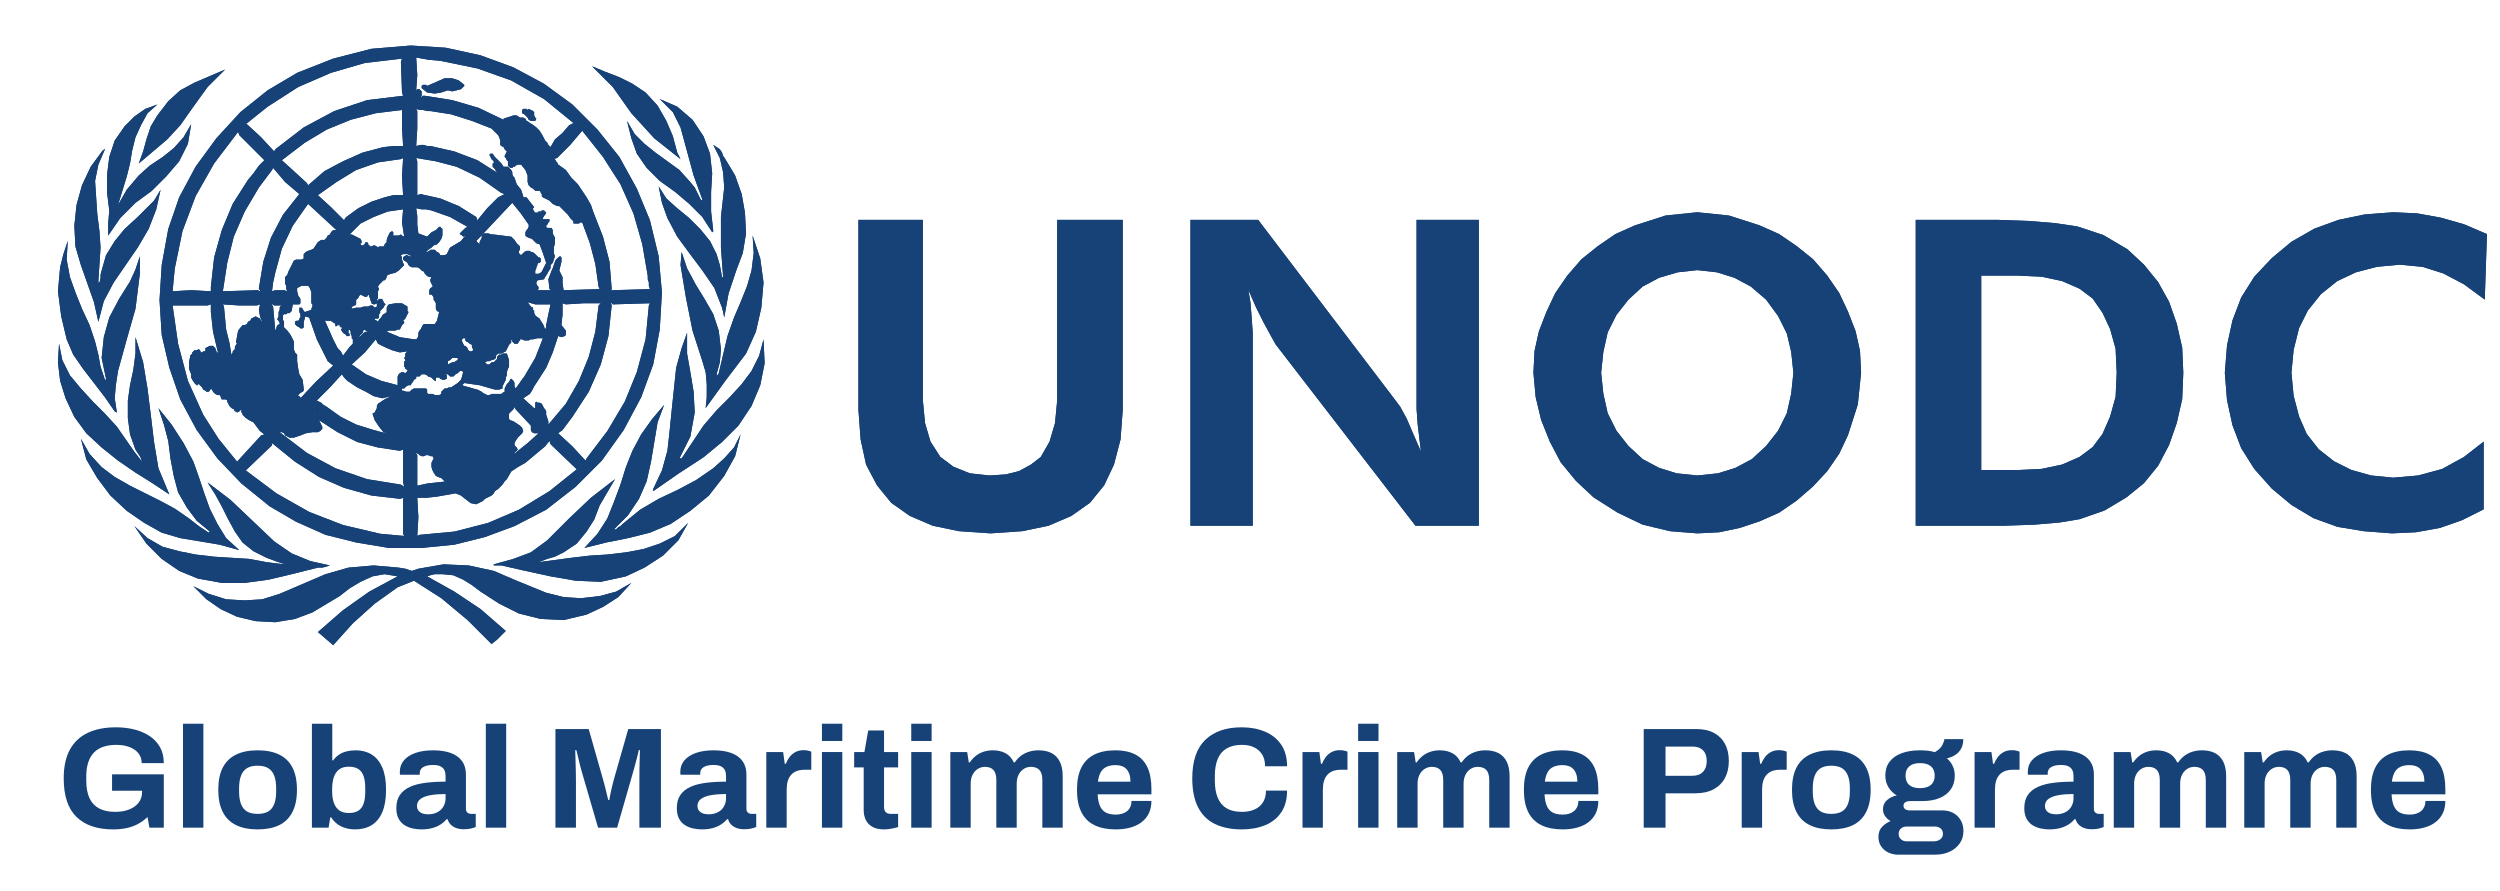 <?xml version="1.0" encoding="utf-8"?>
<svg viewBox="8.89 7.689 226.025 80.599" xmlns="http://www.w3.org/2000/svg">
  <g transform="matrix(1.25, 0, 0, -1.25, -301.675, 938.015)" id="g12">
    <g transform="matrix(0.079, 0, 0, -0.079, 3.2, -12.607)" id="g28">
      <g transform="translate(3982.376,-9094.281)" id="g30">
        <path d="M 0,0 -23.999,-5.001 -45.001,-14 -61.999,-26.001 -75,-42 -85,-61 -89.999,-84.001 -92.001,-111 l 0,-174.001 59.001,0 0,165 2,21.002 4.999,16.998 9.001,14 12,9 L 9.999,-53 28,-51.001 42.999,-52.002 55,-54.999 66,-61 l 9,-7.001 8,-14 5,-16.998 1.999,-21.002 0,-165 60.002,0 0,174.001 -2.002,26.999 -6,23.001 -8.998,19 -13.002,15.999 L 103.001,-14 82,-5.001 58,0 29.001,2 0,0 z" id="path32" style="fill-opacity: 1; fill-rule: nonzero; stroke: none; fill: rgb(22, 66, 120);"/>
      </g>
    </g>
    <g transform="matrix(0.079, 0, 0, -0.079, 3.2, -12.607)" id="g34">
      <g transform="translate(3890.376,-9379.281)" id="g36">
        <path d="m 0,0 59,0 0,165 2,21 5,17 9,14 12,9 15,6 18,2 15,-1 12,-3 11,-6 9,-7 8,-14 5,-17 2,-21 0,-165 60,0 0,174 -2,27 -6,23 -9,19 -13,16 -17,12 -21,9 -24,5 -29,2 L 92,285 68,280 47,271 30,259 17,243 7,224 2,201 0,174 0,0 z" id="path38" style="stroke: none; fill: rgb(22, 66, 120);"/>
      </g>
    </g>
    <g transform="matrix(0.079, 0, 0, -0.079, 3.2, -12.607)" id="g40">
      <g transform="translate(4400.375,-9099.282)" id="g42">
        <path d="m 0,0 -127.999,-165.999 -4.999,-9 -6.001,-11 L -146,-200 l -6.999,-15.999 1.999,11.998 1.001,13.002 0.999,14 0,176.999 -57,0 0,-280 62.002,0 124,163.001 5.998,8 6,11 6,14 L 5,-68 2.002,-93 1.001,-107 1.001,-280 58,-280 58,0 0,0 z" id="path44" style="fill-opacity: 1; fill-rule: nonzero; stroke: none; fill: rgb(22, 66, 120);"/>
      </g>
    </g>
    <g transform="matrix(0.079, 0, 0, -0.079, 3.2, -12.607)" id="g46">
      <g transform="translate(4194.376,-9379.281)" id="g48">
        <path d="m 0,0 62,0 124,163 6,8 6,11 6,14 7,16 -3,-25 -1,-14 0,-173 57,0 0,280 -58,0 L 78,114 73,105 67,94 60,80 53,64 l 2,12 1,13 1,14 0,177 L 0,280 0,0 z" id="path50" style="stroke: none; fill: rgb(22, 66, 120);"/>
      </g>
    </g>
    <g transform="matrix(0.079, 0, 0, -0.079, 3.2, -12.607)" id="g52">
      <g transform="translate(4633.377,-9094.281)" id="g54">
        <path d="m 0,0 -25,-6 -23.001,-11 -22,-14 L -86,-46.001 -100.001,-63.002 -110,-82.001 -118,-102 l -5.001,-21.001 -2,-22 1.001,-20.001 3.999,-17.999 7.001,-17.998 8,-17.001 11,-15.999 12.999,-15.001 15.001,-12.001 16,-11 17.999,-8 28,-8.998 L 25,-292 l 28.999,3.001 28.001,8.998 17.998,8 16.002,11 14.999,12.001 12.999,15.001 11,15.999 8.002,17.001 6.999,17.998 4.001,17.999 0.999,20.001 -3,29.001 -8.999,28.001 -8.002,16.998 -11,16.002 -12.999,13.997 L 116,-28 99.998,-17 82,-9 63.998,-3 44.999,0.999 25,2 0,0 z m 6.999,-237 -17,5 -14.999,8 -13,12.001 -11,13.997 -8.001,16.002 -3.999,17.999 -2,19 2,19 3.999,18.001 8.001,16 11,14 13,12.001 L -10.001,-58 6,-53 25,-51.001 44,-53 60,-58 74.998,-65.999 88,-78 l 11,-14 8,-16 3.998,-18.001 2.002,-19 -2.002,-19 -3.998,-17 -8,-16 -11,-14.998 -14,-12.001 -15.001,-8 -16,-5 L 25,-239.001 6.999,-237 z" id="path56" style="fill-opacity: 1; fill-rule: nonzero; stroke: none; fill: rgb(22, 66, 120);"/>
      </g>
    </g>
    <g transform="matrix(0.079, 0, 0, -0.079, 3.2, -12.607)" id="g58">
      <g transform="translate(4658.376,-9333.281)" id="g60">
        <path d="m 0,0 -18,2 -17,5 -15,8 -13,12 -11,14 -8,16 -4,18 -2,19 2,19 4,18 8,16 11,14 13,12 15,8 16,5 19,2 19,-2 16,-5 15,-8 13,-12 11,-14 8,-16 4,-18 L 88,94 86,75 82,58 74,42 63,27 49,15 34,7 18,2 0,0 z m 0,-53 29,3 28,9 18,8 16,11 15,12 13,15 11,16 8,17 7,18 4,18 1,20 -3,29 -9,28 -8,17 -11,16 -13,14 -15,13 -16,11 -18,8 -18,6 -19,4 -20,1 -25,-2 -25,-6 -23,-11 -22,-14 -16,-15 -14,-17 -10,-19 -8,-20 -5,-21 -2,-22 1,-20 4,-18 7,-18 8,-17 11,-16 13,-15 15,-12 16,-11 18,-8 28,-9 29,-3 z" id="path62" style="stroke: none; fill: rgb(22, 66, 120);"/>
      </g>
    </g>
    <g transform="matrix(0.079, 0, 0, -0.079, 3.2, -12.607)" id="g64">
      <g transform="translate(4858.376,-9099.282)" id="g66">
        <path d="m 0,0 0,-280 75.999,0 28.001,1.001 24.001,2 19.999,3 24.001,8 22,12.999 14.999,14 12.999,16 10.001,18.001 7,20.001 4.999,22 1.001,22.998 -1.001,24.002 -4.999,22 L 232,-74 221.999,-55 209,-38.998 193,-25.999 173,-14.001 150.001,-5.999 132,-2.998 108.999,-0.999 81.001,0 0,0 z m 60,-50.999 33,0 22,-1.001 19,-3.999 16.001,-7.001 11.999,-8.998 9,-12.001 6.999,-16 5.002,-18.001 0.999,-22 -0.999,-22 -5.002,-17.999 L 171,-195 162,-207.999 150.001,-217 134,-223.999 115,-228 l -22,-0.998 -33,0 0,177.999 z" id="path68" style="fill-opacity: 1; fill-rule: nonzero; stroke: none; fill: rgb(22, 66, 120);"/>
      </g>
    </g>
    <g transform="matrix(0.079, 0, 0, -0.079, 3.2, -12.607)" id="g70">
      <g transform="translate(4918.376,-9328.281)" id="g72">
        <path d="m 0,0 0,178 33,0 22,-1 19,-4 16,-7 12,-9 9,-12 7,-16 5,-18 1,-22 L 123,67 118,49 111,34 102,21 90,12 74,5 55,1 33,0 0,0 z m -60,-51 76,0 28,1 24,2 20,3 24,8 22,13 15,14 13,16 10,18 7,20 5,22 1,23 -1,24 -5,22 -7,20 -10,19 -13,16 -16,13 -20,12 -23,8 -18,3 -23,2 -28,1 -81,0 0,-280 z" id="path74" style="stroke: none; fill: rgb(22, 66, 120);"/>
      </g>
    </g>
    <g transform="matrix(0.079, 0, 0, -0.079, 3.2, -12.607)" id="g76">
      <g transform="translate(5268.375,-9094.281)" id="g78">
        <path d="M 0,0 -23.999,-4.001 -45.999,-12 -66,-24.001 -83.999,-39 l -15.999,-18.001 -12.001,-19 -8,-20.999 -4.999,-23.001 -2.002,-25 2.002,-25 4.999,-22.999 8,-21.001 12.001,-19 15.999,-17 L -66,-265 l 21.002,-12.001 22,-8 L 1.001,-290 27,-292 l 22,0.999 22,4.001 21.001,6 20.999,8.999 -1.999,60.002 -19,-14.001 -19,-10.001 -19,-6.001 -21.001,-1.999 -20.999,1.999 -19,5.002 -17,8 -15.001,11.999 -11.999,15.001 -8,15.999 L -64,-166 l -2,20.999 2,21.001 5.001,19 6.999,16 11,14 14,11 16,8 18.001,4.999 19.999,2 23,-2 22,-6 20.001,-11 17.999,-14 L 110,-20 90.002,-10.001 70.001,-3 48.001,0.999 26.001,2 0,0 z" id="path80" style="fill-opacity: 1; fill-rule: nonzero; stroke: none; fill: rgb(22, 66, 120);"/>
      </g>
    </g>
    <g transform="matrix(0.079, 0, 0, -0.079, 3.2, -12.607)" id="g82">
      <g transform="translate(5295.376,-9386.281)" id="g84">
        <path d="M 0,0 22,1 44,5 65,11 86,20 84,80 65,66 46,56 27,50 6,48 l -21,2 -19,5 -17,8 -15,12 -12,15 -8,16 -5,20 -2,21 2,21 5,19 7,16 11,14 14,11 16,8 18,5 20,2 23,-2 22,-6 20,-11 18,-14 0,62 -20,10 -20,7 -22,4 -22,1 -26,-2 -24,-4 -22,-8 -20,-12 -18,-15 -16,-18 -12,-19 -8,-21 -5,-23 -2,-25 2,-25 5,-23 8,-21 12,-19 16,-17 18,-15 21,-12 22,-8 24,-5 26,-2 z" id="path86" style="stroke: none; fill: rgb(22, 66, 120);"/>
      </g>
    </g>
    <g transform="matrix(0.079,0,0,-0.079,4,-2.207)" id="g88">
      <g transform="translate(3450.376,-8947.282)" id="g90">
        <path d="m 0,0 -30,-5 -28,-6.999 -27,-12 L -108.999,-38 -135,-58.999 -157,-82 -176,-108.001 -191.001,-135.999 -201,-165 l -6.999,-30 -2.001,-31.999 2.001,-32.001 5.998,-33 10.002,-28.999 14.999,-28 19.001,-26.001 22,-24 24.998,-20 27.002,-16 33,-12.999 L -16,-457 l 36.001,-3 31.999,1.999 32.001,7.002 30,11 28,15.001 25.999,18.999 23.001,22.999 20,25 16,29.001 L 239,-300 l 7.999,33 3.001,33 -2,34.001 -6,31.999 -11,30 -16,29.999 L 195,-80 171,-55.998 144.001,-34.999 115,-20.001 88,-9.999 60,-3 30,0 0,0 z m 27,-28 -0.999,17 1.999,-0.999 32,-3 31,-7.999 28,-12.001 28.001,-17.001 25,-20 -24.002,-22.999 -0.998,-3 -4.001,5 -17.999,15.001 L 118,-74 111.999,-69.999 108,-63 l -1.999,2 -2.001,3 -3.999,4.001 L 97,-52 l -1,2 -2,2.001 -6,3.001 -2,1.999 -6,3 -5,-1.001 -4,-3 -5,-3.999 -5,-2.001 -17,3 -9.001,1.001 -8.998,0 L 27,-28 z m -13,17 -1.001,-1.999 0,-31.999 L 14,-45.999 10.001,-44.998 -16,-47.999 -41,-55 l -23,-9.999 -22,-14 -21,-17.001 0,2 -23.999,23 28,21 30,17 30.999,12.001 34,8 22,1.999 z m 0,-44.998 -1.001,-4.002 0,-29.999 -2.998,1.001 -20,-3.001 -19,-5.002 -18.001,-8.998 -17,-11 3,6.001 0,1.999 -2,1.999 -1.999,1.001 -5,0 -6,0.999 -5,2.001 -6,2 -4.001,0 -3.999,-2 L -96,-105 l -1.999,-0.999 -2.002,0 25.001,19 26,14 28.999,9.999 31.001,5 3,2.002 z M 26.001,-85 l 0,28.001 8.998,-2 L 53,-61 l -1.999,0 -3,-3.001 -3,-0.998 -2,-1.001 L 41,-69 40.001,-71 39,-74 l 0,-3.998 2,-4.002 -0.999,-1.999 -2.001,0 -2,-1.001 -1.999,0 -2,1.001 -2.001,0 -2,-1.001 -1,-1.001 -2,-0.998 -1.001,-1.001 2.002,3 z M -193,-187 l 9,34.001 14.001,31.001 14,22 17,20.999 22,-24 3,-1 -4.001,-3.001 -6,-7.999 -3.999,-2 -3,-2.002 -3,-2.997 0,-1.001 -1.001,-1.001 0,-3 -1.999,2.001 -2,0.999 -1.001,-0.999 -1,0 -0.999,-2.001 -2.002,-0.999 -1.999,-2.002 -1.999,-3.998 0,-1.001 -1.001,-0.999 -3.999,0 -1.001,-2.001 0,-0.999 -1.001,-1.001 -1.999,0 -1.999,-1.001 -2,-1.999 -1.001,-1.999 -1,-1.001 0,1.001 -0.999,0 0,1.001 -1.001,0.998 -1.999,0 -1.001,-0.998 -1.999,-1.001 -1.001,-2 -3,-3 -0.999,0 0,0.999 -1.001,0 -1.999,-2 -2.002,-3 -0.998,-1.999 0,-3 -2,-5 0,-6 0.999,-5 0,-1.001 1.999,-1.999 0,-1.001 2.002,-1.999 1.999,0 2,-1.001 1,1.001 1.001,1.999 0.999,0 1.001,-0.998 1.999,0 0,-3.001 4.001,-2.001 3,0 2,2.001 1,3.001 2,1.999 -1.001,-3 -3.999,-17.001 -2.001,-17.999 0,-7.001 -3.001,1.001 -31.999,0 5,34.999 z m 397,-34.999 -3,28 -6.999,25.999 -11,25 -15.001,23.001 -9.001,11.998 -3.998,3.001 12.999,12.001 12.001,12.999 0.998,-2 19.002,-25 16,-26.999 11,-27 8,-29.999 3,-31.001 0.999,-1.999 -0.999,0 -33,0.998 -2.002,-1.999 1.001,3 z m -89.999,94.999 -4.001,4.001 0,4.999 1.001,1.001 3,0.999 6,4.001 2,1.999 1,3 -1,2 -4.001,4.001 -2,3 -1,1.999 0,2 2.001,2.001 0.999,2 -3,3 0,0.998 2.001,-1.999 9.999,-8 9.999,-9 -3.998,0 -2,-0.999 -1.001,-2.002 0,-3.998 -14,-15.001 -1,-2 -0.999,2 z m -113,23.001 -6.001,-2 -4.001,-4.999 -3.998,-6.001 -2,-6 2,-1.001 1.999,-3.999 0,-2.002 1.001,-1.999 6,-3.999 5.998,-3 -7.999,2 -8,-2 -6.999,-4.001 -8,-3.999 -9.001,-6 -3,-3 -1.999,-3 -11,12 L -66,-135 l 4.001,2.002 1.999,1.999 2,0.998 14,10.002 14,6.999 16,4.999 15.001,4.002 z m 135,-28.999 1.999,0 2,0.998 2.001,4.001 0.999,0.999 1.001,2.001 0,3.001 1.999,5.998 0,3 16,-19 12,-20.999 9.001,-22 6,-23.001 2.998,-23.999 2.002,-1.999 -16,0 L 162,-223 l -3.001,-0.998 0,9.999 -0.998,9.999 3.999,4.999 0,4.001 -0.999,1.001 -3,0.999 -3,-0.999 -5,14.999 -6,14 -9.001,14 -1.999,3.001 -2,4.001 -2.001,2.997 -5.999,4.002 10,9 1,0 0,-4.999 0.999,-1.001 1.001,1.001 z m -204,11 0,-1.001 -1.001,0 1.001,1.001 z m -29.001,-91 0,3.998 1,2 0,5.002 3,2.997 3.001,4.001 3,6.001 0,6.999 0.999,3 2.001,1.999 0,6.001 0.999,7.001 1,5 3.001,4.999 0.998,8 0,2.002 -0.998,0.998 -2,1.001 -2.001,1.999 0,1.001 1,0 1.001,0.999 0,1.001 L -67.001,-152 -50.999,-166.999 -56.001,-171 -66,-190.998 -72.999,-210.999 -77,-212 l 0,1.999 -1.001,3.001 0,5.002 -0.998,0.998 -2,0 -1.001,-0.998 -1.999,-1.001 -2.001,-2 0,-2.001 1,-0.999 2,0 1,-1.001 0,-1.001 1.001,-0.998 0,-3 -1.001,-2 0,-4.001 2,0 1.001,1.001 0.998,1.999 1.001,1.001 6,-2.001 0,-0.999 1.001,-2.002 0,-1.999 -1.001,-0.998 0,-10.002 -1,-3 -0.999,-1.999 L -74,-240 l -6,0 -3.999,2.001 0,3.001 0.999,3.998 2.001,3 0,4.002 -1.001,0.998 -6,0 -1.001,6 -1.999,2 -2,0 -1,1.001 -2,0 -1,1.001 z M 67.001,-149 l 3,1.001 3.999,1 3,0.999 4.001,1.001 3.999,1.999 1,1.001 3.999,1.999 2.002,0 1.999,-1.001 9.001,0 0.999,-0.998 2.001,-1.001 0,-3 1.999,-3.999 2,-2.001 1.001,-2 0.998,-0.998 2.002,1.999 0.999,1.999 0,3.001 1,1.999 3,-3.999 2,-3 3,-4.001 10.001,-17 6.999,-17.999 -4.999,0 -4.001,1.001 -2,0 -1.999,0.998 -4.001,0 -1.999,-0.998 -2,0 0,0.998 -1.001,1.001 -1,1.999 -3,0 -2,-1.999 0,-1.001 -1.001,-0.998 0,2.997 -1.999,2.002 -3,6.001 -3.999,1.999 -3,0 -2,1.999 0,2 -1.001,1 -1.999,1.001 -1.001,0 -1.999,0.999 -2.002,0 -1.999,1.001 1.999,1.999 2.002,0 1.999,-1.999 2,0 3,-3.001 0,-1.999 1.999,-2.002 2.002,0 0.999,-0.998 4,0 2,6 0,5.998 -0.999,2.002 -1.001,3 0,3 -1,2 0,1.999 -3,6.001 0,1.999 -3.001,1.001 -3.999,0 -14,-4.001 -14,-2 -1.999,2 z m -33,3 0.998,1.001 0,3 1.001,0.998 4.001,0 1.999,1.001 3.999,0 2.002,-1.001 0,-1.999 3,-3 1.999,0 2,-0.999 1.999,0 L 63,-151 l 3,-3 1.001,-3 0.998,-3.999 -0.998,-1.001 -2,0 -2.001,2 -2,1.001 -1.999,1.999 -3,0 -2,-1.999 -2.001,0 1,1 0,3.001 -1.999,0.998 -2.001,0 -2,-0.998 -1.001,-1.001 -2.998,0 0,3 -1.001,0 -3,-3 -3,-1.001 -1.001,-0.999 -1.999,-1 -3,0 -2,1.999 -3,0 0,2.002 -1.999,0.998 -1.001,2 -0.999,1 -1,2 -2,0 -2.001,1.001 -2,1.999 -1.999,0 0,2.002 0.998,0 3.001,0.998 3,0 2.001,-1.999 2,-1.001 11,0 z M -22,-179 l -12.001,11 13.002,9.001 14,6 L 8,-149 l 0,-8 1.001,-1.999 1,-1.001 2,-0.999 0.998,0 2.002,0.999 1.999,-2 0,-1 -1.999,-0.999 0,-1.001 -1.001,-1.001 0,-4.999 1.001,0 0,-0.999 L 14,-174 l 1.001,-0.999 0,-3 L 17,-179.998 10.001,-179 3,-180.999 -3.999,-184 l -6,-3 -2,-3.998 L -22,-179 z m 78.001,7.001 -2,0.999 0,3 3.999,-1.999 2,0 1,-1.001 2,-0.999 0,-2.001 -5,0 -1.999,2.001 z m -107,-18.999 3.999,7.999 3,3.001 2,3.998 6,-8 3,-3 0,-3.998 -1.001,-1.001 0,-2 -0.998,-2.001 0,-2 -1.001,-1.999 -0.999,0.998 0,2.002 0.999,0.999 0,2.001 -3,0 0,-1.001 -3,-1.999 -2,-3 1.001,-1.001 0,-0.998 -1.001,0 -1.001,-1.001 0,-1.001 -1.999,0 -0.999,1.001 -1.001,0 0,-2 -1,-1.001 -2,-1 -1,-0.999 -5,0 -0.999,-1.001 8,18.002 z M -151,-221.001 l 2,21.002 3,11.998 1.999,12.001 0,-1.001 1.001,-1.999 0,-0.998 2,-2.002 0,-2 1,-1.999 1.001,-1.001 -1.001,-1.001 1.001,-5.998 0.999,-5.002 4.001,-4.999 1.999,0 2,-0.999 1,-2.001 2,-0.999 1.001,-2.002 3.998,-1.999 4.001,1.999 1.001,2.002 0.999,0.999 -2,-5 -1,-6 1,-5 -3,1.001 -15.999,0 L -152,-223 l 1,1.999 z m 218.001,30.003 0,1.999 1.999,3.999 1.001,0 1.999,2.001 0,0.999 2,2.002 2.001,0 0.999,-1.001 0,-1.001 -0.999,-2 0,-1.999 L 74,-187 73.001,-188.001 71,-188.999 70.001,-190 l 0,-1.999 -2.002,0 -0.998,1.001 z m -69,-7.002 12,5 13,2.002 1.999,0 1.001,-1.001 0.999,-2 0,-3 1,-2.002 1.001,-0.998 L 31,-204 l 1.001,-0.999 9.999,0 2,-3 1.999,-8 L 44,-217 l -0.999,-1.999 0,-4.999 L 42,-226 l -1,-0.999 0,-2.001 -0.999,-2 -1.001,-1.001 -1.999,0 0,-3.998 0.999,-2 2.001,-1 0,-1.001 -2.001,-3.999 0,-1.999 1,-2.002 -1.999,0 -2.002,-0.999 L 33,-251 32.001,-253 30,-254.001 28,-256 l -1.999,-0.998 -5,0 L 19,-257.999 18.001,-259 17,-260.999 16,-262 l -2,-0.999 -1.001,-1.001 0,-1.999 L 14,-267 l 2,-0.998 1,0 2,0.998 2.001,0 -4.001,-1.999 -4.001,0 -1.999,1.001 1.001,1.999 0,1.999 0.998,3.001 L 14,-259 9.001,-254.001 6,-251.999 1.999,-251 l -2.998,1.001 -1,1 0,0.999 -1.001,2.002 -0.999,0.998 -1.001,0 -4.001,4.001 -0.998,2 0.998,1.999 -0.998,2.002 0,5.998 -1.001,2.001 0,0.999 1.999,-2 3.001,0 0,1.001 1,0.999 0,1.001 2,1.999 -0.999,1.001 L -5,-220 l -3,3 0,2 -1.001,1.001 0,3 -0.998,0.998 -3,0 0,1.001 1.999,1.001 1.001,0.999 0.998,-2 2.002,-1.999 0.999,-1.999 1,-1.001 2,-1.001 1.001,-0.999 0,-4.001 1,-1.999 L 0,-223 l 6,-0.998 6.001,0 4.999,2.997 0,4.001 1.001,1.001 -3,5.998 -2.002,2.002 1.001,0.999 0,1 -1.999,2 -2,4.001 -2.001,0 -2,0.998 -6,0 -1.999,1.001 z m -22,1.001 -4.001,3.999 2.001,-0.999 3,-3 2,-1.001 1.999,0 -3.999,-1.999 -1,3 z m -82,-24.002 1.999,22 1.001,-1.999 0,-0.998 0.999,-2.002 1.999,-0.999 0,-1.001 -0.998,-1.999 -1.001,-1.001 0,-1.001 1.001,-1.999 0,-3.999 0.998,-2.001 0,-2 1.001,-1.999 2,-1.001 -3.001,1.001 -4.999,0 -3,-1.999 2.001,2.997 z m 235.999,0 2,1.001 0,2 1.001,1 0,2 1,2.002 0.999,0.998 3,1.999 1.001,2.002 1.999,3 1.001,2 0.999,3 1.001,-1.999 0,-2.002 1.999,-9.999 1.999,-9.001 -13.998,0 -7.001,-1.999 3,3.998 z m -164.001,2.002 4.001,-1.001 4.001,0 3,-1.001 3.999,0 2,-0.998 2.001,0 2,1.999 1.999,-1.001 0,-2.997 -1.999,0.998 -1.001,0 -2,-0.998 0,-1.001 -1,-2 0,-1.001 -0.999,-1.999 0,-1.001 -1.001,-1.001 -1.001,2.002 -1.999,0 -3.999,-2.002 -1.001,1.001 -1,2 -2,2.001 0,3.999 -1,1.001 -0.999,0 -1.001,0.998 -1.001,0 0,2.002 z M 166.001,-369 154,-356.999 l -3.999,0.998 1.999,0 1.001,2.002 0.999,0.999 1.001,2.001 6.999,5 5.001,6.999 5.999,6 7.999,12.001 4.001,6.999 2,6 9,23.001 6.001,22.999 1.999,25 -1.001,2.002 1.001,-1.001 2,0 33,-1.001 -0.999,-3 0,-3.001 -1.001,-2.997 0,-3.001 L 232,-278 224.001,-306 212,-333 196,-358 177,-381.999 166.001,-369 z M -93,-234.998 -94,-237 l 0,-3 -0.999,-2 0,-6 1.999,-1.999 1.001,-3.001 5,-9.999 1.999,-1.001 5,0 1.999,-1.001 0,-3.998 2.002,-2 1.999,-1 3,-1.001 2,-0.999 4.001,-6 3,-2 3,0 2,-2.001 0.998,-2 2.002,-1.001 0.999,-1.999 2.001,-1.999 3,0 L -74,-314.998 -88,-295 l -9.999,21.001 -6.001,22 -1.999,8.998 -1.001,8.003 3,-1.001 8,0 3,1.001 z m -25,0 0,-1.001 -1,-1.001 0,-0.999 4,-24.001 7,-22 11,-20.999 15,-19 -12.999,-11 -11,-12.999 -1.001,1.999 -12,15.999 -13,22 -9.999,23.001 -6,24 -4.001,26.001 32.001,-1.001 1.999,1.001 z m -45,0 0,-4.001 3,-27 7.001,-25 9.999,-23.999 14,-22 5,-6.001 5,-7.001 5.001,-5 -23,-23.001 -1.001,-2.997 -22,28.998 -17,30 -11.999,32.002 -7.001,33.998 -0.999,10.002 -1.001,11 17.001,-1.001 17.999,1.001 z M 157,-267 l 1.001,1.001 0,3.999 -2,7.999 2.998,6.001 0,6 1.001,6.001 33,-1.001 -1.001,-1.999 -2.998,-21 -5.001,-18.999 -7,-19.002 -1.999,0 -1.001,1 -4.999,0 0,-1.999 -3,-3 -2,-3 -8,-8 -2.001,0 -3.999,-1.999 -3,-3.001 -6.001,-3 -1,-1.001 0,-1.999 -0.999,-1.001 0,-0.998 -1.001,-1.001 -3.999,0 -2.001,-2 -2,-1.001 -1.999,-1.999 -1.001,-3 0,-6.001 -1.999,-4.999 -4.001,-5 -3,0 -2,0.999 -1,1.001 -0.999,0 -1.001,1.001 -1.999,0 -2,-2.002 0,-3.999 L 108,-355 l -1,-1.999 -0.999,-1.001 0,-0.998 1.999,-4.002 -1.999,-1.999 -1.001,-2.002 -1.999,-0.998 L 102,-369 l 0,-3.999 -1.001,-3 -0.998,-2.002 L 94,-383.999 76.001,-391 56.999,-397 38,-400.001 l -3.001,0 -3.999,-0.998 -3,0 -3,-1.001 1.001,1.999 0,16.002 -1.001,16 4.001,-1.001 3,0 2.998,1.001 3.001,0 22,4.999 21.001,8 19,12.001 -2,-2.002 L 97,-347 l -1.999,-1.999 0,-3.001 0.999,0 0,-1.999 -2,-2.002 -1.999,-3.998 L 93,-361 l 2.001,0 1.999,3 6.001,6 1.999,3.001 4.001,0 2.998,3 1.001,1.999 0,2 1.001,2.001 0.999,0.999 2.001,6 3.999,5 2.001,6 0,1.001 2.998,0 7.002,8.998 -1.001,1.001 0,1.001 1.001,1.999 1,1.001 2,0 0.998,-1.001 2.002,0 0.999,-1 2.001,0 2,2.001 -1.001,2 -0.999,1 -1.001,2 0,0.998 6.001,0 0,2.002 -1.001,0.999 -0.999,2.001 -1,0.999 0,1.001 1,1 3.999,0 1.001,2 0,3 1.999,3.999 0,5.002 -1,3.998 0,5 1,3 -1.999,6.001 -2.002,1.999 0,3 -1.999,3 -0.999,2 -2.001,3 -0.999,2.002 -6,0.998 -1.001,1.999 0,1.001 1.001,2 0.998,1.001 0,1.999 -0.998,1.001 12.999,0 -1.999,-1.001 -1.001,-8.998 3,-8.003 1.001,-1.999 1.999,-6 1.001,-2 2,-1.999 1,0 0,-1.001 0.999,0 z m -20.999,7.001 0,0.999 -1.001,2.002 0,0.998 -0.999,1.999 0,3.001 2.998,0 2.002,-0.999 L 140,-253 144.001,-260.999 141,-270 l -3,-8 -3,-0.998 -3.999,-4.001 -3,-1.001 -2.002,-0.999 -0.998,-1.001 0,-3 0.998,-1.999 1.001,-1.001 1.001,-1.999 0,-2 L 121,-306 l -8,-9.999 -1.001,1.001 L 80,-281 l 3,3 0,-1.999 2,-4.001 0,-2 2.001,-1.999 3.999,0 3,0.998 2,0 15.999,2.002 3.001,3 2.001,3.001 3,2.997 0,3.001 -1.001,1.001 0,1.999 2,2.002 3,-3.001 1.999,-1 3.001,0 1,1 1.001,0 2,0.999 3.998,4.001 1.001,0 1.001,0.998 0,3.001 -1.001,1.001 -1.001,0 -0.998,1 z M 42,-273 l 2,2.001 1.999,0.999 1.001,2.002 4.001,0 1.999,-1.001 3.001,-6.001 9.999,-6 4.001,-5 -2.002,1.001 -1.999,-2.002 -0.999,0 0,-0.998 5,-5 1.999,-1 L 56.001,-303 39,-309 l -4.999,-0.999 -4.001,0 -5,-1.001 1.001,7.001 0,8 0.999,8 7.999,3 L 39,-289 l 4.001,-1.999 2.998,-3 1.001,0 2,1.999 0,6 -0.999,3.001 -2.002,3 L 44,-278 l -3,1.001 -2,1.999 -3,2 -1.999,2.001 0.998,0 2.002,-1 L 38,-273 l 4,0 z m -54.999,-3.999 1.999,0.998 1.001,1.001 0.998,-1.001 4.001,0 1.001,-0.998 0,-1.001 2,-1.999 0,-2 1,-3 2,-4.001 1.999,-0.998 1.001,0.998 0,3 5,0 L 11,-287.001 12.001,-286 14,-284.999 12.001,-298 12.999,-309.999 -0.999,-308 -14,-303 l -11.999,6 -10.001,9.999 1.999,0 8.002,4.002 0.999,1.999 0,2.002 -0.999,0 0,0.998 0.999,1.001 2.001,0 0,-1.001 0.999,0 0,-0.998 1.001,-1.001 0.998,0 1.001,1.001 0,0.998 2,1.999 1,0 2,-0.998 1.001,0 z M 47,-320 l 17,7.001 16,9.999 1.001,3 8.998,-11 10.002,-9.999 6,-3 -3,-1.001 -20.001,-14 -20.999,-9.999 -19,-5 -18.001,-3 1.001,3 0,30.998 3,-0.998 L 47,-320 z M 11,-356.001 -9.999,-353 -30,-345.999 l -17.999,11 -17,11.998 11.999,11 12,12.001 1.001,-1.999 0.999,-1.001 11,-8 12,-6 12.001,-3.999 8,-2.002 8.998,0 -0.998,-16.998 0.998,-17 -1.999,0.998 z m -22.999,-41.998 -23,6.001 -22,8.998 -20.001,12.001 -20.999,15.999 11,9.999 11.999,11 1,2.002 15.001,-13.002 16.999,-8.998 18.001,-8 18.999,-5.002 9.001,-0.998 8.998,0 -0.998,-17 0,-16 -24,3 z M -22,-444 l -31,9 -30,12.999 -28.001,18.002 -19.998,15.999 0.999,0 13.001,12.001 11.999,12.999 1,-1.999 25.999,-20 28.001,-15.002 29.999,-9.999 33,-3.998 -0.998,-3.001 -1.001,-28 1.001,-3 L -22,-444 z m 139.001,48.001 3,1.999 3,0 2,1.001 0.998,1.999 2.002,1.001 0.999,0.998 2.001,1.001 3.999,3.001 3,3 3,4.999 2,4.001 2.001,2 0.999,1.999 1.999,1.999 4.001,-6.998 6.999,-6.001 6.001,-6.999 4.001,-2.002 -27,-22 -30.002,-16.998 -30.998,-11 L 47,-446 36,-447.001 25,-449 26.001,-433.001 25,-419 l 1.001,-0.999 1.999,0 2,2 0,4.001 -0.999,0.998 0.999,0 1,-0.998 2,0 25,3.998 24,7.002 23,11 0,-1.001 9.001,-3 3,0 z M 130,-391 128.001,-391.998 127,-394 l -3,-3 -1.999,-0.999 0,-3 1,-1.001 2.998,0 1.001,1.001 1.001,-1.001 3.999,1.999 1.001,1.001 0,3.001 1,1.999 0.999,1.001 -0.999,1.999 -4.001,0 z M 34.999,-416.999 30,-421 l 0,-1.999 1,-1.001 3.001,0 0.998,1.001 16.002,-7.001 6.999,0 6,2.001 5,3.999 0,1.001 -3,3 -8,2 -3.999,-1.001 -6,2.001 L 42,-416 l -7.001,-0.999 z" id="path92" style="fill-opacity: 1; fill-rule: nonzero; stroke: none; fill: rgb(22, 66, 120);"/>
      </g>
    </g>
    <g transform="matrix(0.079,0,0,-0.079,4,-2.207)" id="g94">
      <g transform="translate(3474.376,-9035.281)" id="g96">
        <path d="m 0,0 2,3 0,28 9,-2 18,-2 -2,0 -3,-3 -3,-1 -2,-1 -2,-3 -1,-2 -1,-3 0,-4 L 17,6 16,4 14,4 12,3 10,3 8,4 6,4 4,3 3,2 1,1 0,0 z m -131,-8 0,2 -24,23 28,21 30,17 31,12 34,8 22,2 -1,-2 0,-32 1,-1 -4,1 -26,-3 -25,-7 -23,-10 -22,-14 -21,-17 z m 254,-2 -4,5 -18,15 -7,4 -6,4 -4,7 -2,2 -2,3 -4,4 -3,2 -1,2 -2,2 -6,3 -2,2 -6,3 -5,-1 -4,-3 -5,-4 -5,-2 -17,3 -9,1 -9,0 1,18 -1,17 2,-1 32,-3 31,-8 28,-12 28,-17 25,-20 -24,-23 -1,-3 z m -211,-19 3,6 0,2 -2,2 -2,1 -5,0 -6,1 -5,2 -6,2 -4,0 -4,-2 -1,-2 -2,-1 -2,0 25,19 26,14 29,10 31,5 3,2 -1,-4 0,-30 -3,1 -20,-3 -19,-5 -18,-9 -17,-11 z m -5,-6 1,1 0,-1 -1,0 z m 184,-6 -1,2 -4,4 0,5 1,1 3,1 6,4 2,2 1,3 -1,2 -4,4 -2,3 -1,2 0,2 2,2 1,2 -3,3 0,1 2,-2 10,-8 10,-9 -4,0 -2,-1 -1,-2 0,-4 -14,-15 -1,-2 z m -158,-30 -11,12 -12,12 4,2 2,2 2,1 14,10 14,7 16,5 15,4 -6,-2 -4,-5 -4,-6 -2,-6 2,-1 2,-4 0,-2 1,-2 6,-4 6,-3 -8,2 -8,-2 -7,-4 -8,-4 -9,-6 -3,-3 -2,-3 z m 108,-3 -2,2 -2,1 -2,2 -3,0 -2,-2 -2,0 1,1 0,3 -2,1 -2,0 -2,-1 -1,-1 -3,0 0,3 -1,0 -3,-3 -3,-1 -1,-1 -2,-1 -3,0 -2,2 -3,0 0,2 -2,1 -1,2 -1,1 -1,2 -2,0 -2,1 -2,2 -2,0 0,2 1,0 3,1 3,0 2,-2 2,-1 11,0 1,1 0,3 1,1 4,0 2,1 4,0 2,-1 0,-2 3,-3 2,0 2,-1 2,0 6,-4 3,-3 1,-3 1,-4 -1,-1 -2,0 z m -7,-12 -2,2 -2,1 0,3 4,-2 2,0 1,-1 2,-1 0,-2 -5,0 z m -70,-17 -10,12 -12,11 13,9 14,6 15,4 0,-8 1,-2 1,-1 2,-1 1,0 2,1 2,-2 0,-1 -2,-1 0,-1 -1,-1 0,-5 1,0 0,-1 -1,-2 1,-1 0,-3 2,-2 -7,1 -7,-2 -7,-3 -6,-3 -2,-4 z m 148,-1 -4,1 -2,0 -2,1 -4,0 -2,-1 -2,0 0,1 -1,1 -1,2 -3,0 -2,-2 0,-1 -1,-1 0,3 -2,2 -3,6 -4,2 -3,0 -2,2 0,2 -1,1 -2,1 -1,0 -2,1 -2,0 -2,1 2,2 2,0 2,-2 2,0 3,-3 0,-2 2,-2 2,0 1,-1 4,0 2,6 0,6 -1,2 -1,3 0,3 -1,2 0,2 -3,6 0,2 -3,1 -4,0 -14,-4 -14,-2 -2,2 3,1 4,1 3,1 4,1 4,2 1,1 4,2 2,0 2,-1 9,0 1,-1 2,-1 0,-3 2,-4 2,-2 1,-2 1,-1 2,2 1,2 0,3 1,2 3,-4 2,-3 3,-4 10,-17 7,-18 -5,0 z m -68,0 -1,1 0,2 2,4 1,0 2,2 0,1 2,2 2,0 1,-1 0,-1 -1,-2 0,-2 -2,-1 -1,-1 -2,-1 -1,-1 0,-2 -2,0 z m -91,-8 -1,3 -4,4 2,-1 3,-3 2,-1 2,0 -4,-2 z m -36,-9 8,18 4,8 3,3 2,4 6,-8 3,-3 0,-4 -1,-1 0,-2 -1,-2 0,-2 -1,-2 -1,1 0,2 1,1 0,2 -3,0 0,-1 -3,-2 -2,-3 1,-1 0,-1 -1,0 -1,-1 0,-1 -2,0 -1,1 -1,0 0,-2 -1,-1 -2,-1 -1,-1 -5,0 -1,-1 z m -93,-14 1,2 2,21 3,12 2,12 0,-1 1,-2 0,-1 2,-2 0,-2 1,-2 1,-1 -1,-1 1,-6 1,-5 4,-5 2,0 2,-1 1,-2 2,-1 1,-2 4,-2 4,2 1,2 1,1 -2,-5 -1,-6 1,-5 -3,1 -16,0 -15,-1 z m -11,0 -3,1 -32,0 5,35 9,34 14,31 14,22 17,21 22,-24 3,-1 -4,-3 -6,-8 -4,-2 -3,-2 -3,-3 0,-1 -1,-1 0,-3 -2,2 -2,1 -1,-1 -1,0 -1,-2 -2,-1 -2,-2 -2,-4 0,-1 -1,-1 -4,0 -1,-2 0,-1 -1,-1 -2,0 -2,-1 -2,-2 -1,-2 -1,-1 0,1 -1,0 0,1 -1,1 -2,0 -1,-1 -2,-1 -1,-2 -3,-3 -1,0 0,1 -1,0 -2,-2 -2,-3 -1,-2 0,-3 -2,-5 0,-6 1,-5 0,-1 2,-2 0,-1 2,-2 2,0 2,-1 1,1 1,2 1,0 1,-1 2,0 0,-3 4,-2 3,0 2,2 1,3 2,2 -1,-3 -4,-17 -2,-18 0,-7 z m 322,-1 0,10 -1,10 4,5 0,4 -1,1 -3,1 -3,-1 -5,15 -6,14 -9,14 -2,3 -2,4 -2,3 -6,4 10,9 1,0 0,-5 1,-1 1,1 2,0 2,1 2,4 1,1 1,2 0,3 2,6 0,3 16,-19 12,-21 9,-22 6,-23 3,-24 2,-2 -16,0 -16,1 -3,-1 z m -267,0 2,3 2,22 1,-2 0,-1 1,-2 2,-1 0,-1 -1,-2 -1,-1 0,-1 1,-2 0,-4 1,-2 0,-2 1,-2 2,-1 -3,1 -5,0 -3,-2 z m 311,-1 1,3 -3,28 -7,26 -11,25 -15,23 -9,12 -4,3 13,12 12,13 1,-2 19,-25 16,-27 11,-27 8,-30 3,-31 1,-2 -1,0 -33,1 -2,-2 z m -76,0 3,4 2,1 0,2 1,1 0,2 1,2 1,1 3,2 1,2 2,3 1,2 1,3 1,-2 0,-2 2,-10 2,-9 -14,0 -7,-2 z m -153,-7 -1,1 -1,2 -2,2 0,4 -1,1 -1,0 -1,1 -1,0 0,2 4,-1 4,0 3,-1 4,0 2,-1 2,0 2,2 2,-1 0,-3 -2,1 -1,0 -2,-1 0,-1 -1,-2 0,-1 -1,-2 0,-1 -1,-1 -1,2 -2,0 -4,-2 z m -54,-8 -4,2 0,3 1,4 2,3 0,4 -1,1 -6,0 -1,6 -2,2 -2,0 -1,1 -2,0 -1,1 0,4 1,2 0,5 3,3 3,4 3,6 0,7 1,3 2,2 0,6 1,7 1,5 3,5 1,8 0,2 -1,1 -2,1 -2,2 0,1 1,0 1,1 0,1 14,-15 16,-15 -5,-4 -10,-20 -7,-20 -4,-1 0,2 -1,3 0,5 -1,1 -2,0 -1,-1 -2,-1 -2,-2 0,-2 1,-1 2,0 1,-1 0,-1 1,-1 0,-3 -1,-2 0,-4 2,0 1,1 1,2 1,1 6,-2 0,-1 1,-2 0,-2 -1,-1 0,-10 -1,-3 -1,-2 -1,-1 -6,0 z m 93,-29 -2,1 1,2 0,2 1,3 1,2 -5,5 -3,2 -4,1 -3,1 -1,1 0,1 -1,2 -1,1 -1,0 -4,4 -1,2 1,2 -1,2 0,6 -1,2 0,1 2,-2 3,0 0,1 1,1 0,1 2,2 -1,1 -1,2 -3,3 0,2 -1,1 0,3 -1,1 -3,0 0,1 2,1 1,1 1,-2 2,-2 1,-2 1,-1 2,-1 1,-1 0,-4 1,-2 1,-1 6,-1 6,0 5,3 0,4 1,1 -3,6 -2,2 1,1 0,1 -2,2 -2,4 -2,0 -2,1 -6,0 -2,1 12,5 13,2 2,0 1,-1 1,-2 0,-3 1,-2 1,-1 2,-4 1,-1 10,0 2,-3 2,-8 -2,-1 -1,-2 0,-5 -1,-2 -1,-1 0,-2 -1,-2 -1,-1 -2,0 0,-4 1,-2 2,-1 0,-1 -2,-4 0,-2 1,-2 -2,0 -2,-1 -2,-2 -1,-2 -2,-1 -2,-2 -2,-1 -5,0 -2,-1 -1,-1 -1,-2 -1,-1 -2,-1 -1,-1 0,-2 1,-1 2,-1 1,0 2,1 2,0 -4,-2 -4,0 z m 0,-41 -14,2 -13,5 -12,6 -10,10 2,0 8,4 1,2 0,2 -1,0 0,1 1,1 2,0 0,-1 1,0 0,-1 1,-1 1,0 1,1 0,1 2,2 1,0 2,-1 1,0 2,1 1,1 1,-1 4,0 1,-1 0,-1 2,-2 0,-2 1,-3 2,-4 2,-1 1,1 0,3 5,0 2,-1 1,1 2,1 -2,-13 1,-12 z m 12,-1 1,7 0,8 1,8 8,3 4,-4 4,-2 3,-3 1,0 2,2 0,6 -1,3 -2,3 -2,2 -3,1 -2,2 -3,2 -2,2 1,0 2,-1 1,-1 4,0 2,2 2,1 1,2 4,0 2,-1 3,-6 10,-6 4,-5 -2,1 -2,-2 -1,0 0,-1 5,-5 2,-1 -16,-9 -17,-6 -5,-1 -4,0 -5,-1 z m -99,-4 -14,20 -10,21 -6,22 -2,9 -1,8 3,-1 8,0 3,1 -1,-2 0,-3 -1,-2 0,-6 2,-2 1,-3 5,-10 2,-1 5,0 2,-1 0,-4 2,-2 2,-1 3,-1 2,-1 4,-6 3,-2 3,0 2,-2 1,-2 2,-1 1,-2 2,-2 3,0 -26,-24 z m 187,-1 -1,1 -32,34 3,3 0,-2 2,-4 0,-2 2,-2 4,0 3,1 2,0 16,2 3,3 2,3 3,3 0,3 -1,1 0,2 2,2 3,-3 2,-1 3,0 1,1 1,0 2,1 4,4 1,0 1,1 0,3 -1,1 -1,0 -1,1 0,1 -1,2 0,1 -1,2 0,3 3,0 2,-1 1,-1 4,-8 -3,-9 -3,-8 -3,-1 -4,-4 -3,-1 -2,-1 -1,-1 0,-3 1,-2 1,-1 1,-2 0,-2 -7,-10 -8,-10 z m -219,-32 -1,2 -12,16 -13,22 -10,23 -6,24 -4,26 32,-1 2,1 0,-1 -1,-1 0,-1 4,-24 7,-22 11,-21 15,-19 -13,-11 -11,-13 z m 131,-9 1,3 0,31 3,-1 18,4 17,7 16,10 1,3 9,-11 10,-10 6,-3 -3,-1 -20,-14 -21,-10 -19,-5 -18,-3 z m -12,0 -2,1 -21,3 -20,7 -18,11 -17,12 12,11 12,12 1,-2 1,-1 11,-8 12,-6 12,-4 8,-2 9,0 -1,-17 1,-17 z m -151,-24 -22,29 -17,30 -12,32 -7,34 -1,10 -1,11 17,-1 18,1 0,-4 3,-27 7,-25 10,-24 14,-22 5,-6 5,-7 5,-5 -23,-23 -1,-3 z m 315,-1 -11,13 -12,12 -4,1 2,0 1,2 1,1 1,2 7,5 5,7 6,6 8,12 4,7 2,6 9,23 6,23 2,25 -1,2 1,-1 2,0 33,-1 -1,-3 0,-3 -1,-3 0,-3 -5,-29 -8,-28 -12,-27 -16,-25 -19,-24 z m -165,-19 -24,3 -23,6 -22,9 -20,12 -21,16 11,10 12,11 1,2 15,-13 17,-9 18,-8 19,-5 9,-1 9,0 -1,-17 0,-16 z m 111,-1 3,0 1,1 1,-1 4,2 1,1 0,3 1,2 1,1 -1,2 -4,0 -2,-1 -1,-2 -3,-3 -2,-1 0,-3 1,-1 z m -98,0 1,2 0,16 -1,16 4,-1 3,0 3,1 3,0 22,5 21,8 19,12 -2,-2 -1,-2 -2,-2 0,-3 1,0 0,-2 -2,-2 -2,-4 1,-1 2,0 2,3 6,6 2,3 4,0 3,3 1,2 0,2 1,2 1,1 2,6 4,5 2,6 0,1 3,0 7,9 -1,1 0,1 1,2 1,1 2,0 1,-1 2,0 1,-1 2,0 2,2 -1,2 -1,1 -1,2 0,1 6,0 0,2 -1,1 -1,2 -1,1 0,1 1,1 4,0 1,2 0,3 2,4 0,5 -1,4 0,5 1,3 -2,6 -2,2 0,3 -2,3 -1,2 -2,3 -1,2 -6,1 -1,2 0,1 1,2 1,1 0,2 -1,1 13,0 -2,-1 -1,-9 3,-8 1,-2 2,-6 1,-2 2,-2 1,0 0,-1 1,0 1,1 0,4 -2,8 3,6 0,6 1,6 33,-1 -1,-2 -3,-21 -5,-19 -7,-19 -2,0 -1,1 -5,0 0,-2 -3,-3 -2,-3 -8,-8 -2,0 -4,-2 -3,-3 -6,-3 -1,-1 0,-2 -1,-1 0,-1 -1,-1 -4,0 -2,-2 -2,-1 -2,-2 -1,-3 0,-6 -2,-5 -4,-5 -3,0 -2,1 -1,1 -1,0 -1,1 -2,0 -2,-2 0,-4 -1,-1 -1,-2 -1,-1 0,-1 2,-4 -2,-2 -1,-2 -2,-1 -1,-1 0,-4 -1,-3 -1,-2 -6,-6 -18,-7 -19,-6 -19,-3 -3,0 -4,-1 -3,0 -3,-1 z m 26,-28 7,0 6,2 5,4 0,1 -3,3 -8,2 -4,-1 -6,2 -6,1 -7,-1 -5,-4 0,-2 1,-1 3,0 1,1 16,-7 z m -39,-18 -34,4 -31,9 -30,13 -28,18 -20,16 1,0 13,12 12,13 1,-2 26,-20 28,-15 30,-10 33,-4 -1,-3 -1,-28 1,-3 z m 13,-1 1,16 -1,14 1,-1 2,0 2,2 0,4 -1,1 1,0 1,-1 2,0 25,4 24,7 23,11 0,-1 9,-3 3,0 3,2 3,0 2,1 1,2 2,1 1,1 2,1 4,3 3,3 3,5 2,4 2,2 1,2 2,2 4,-7 7,-6 6,-7 4,-2 -27,-22 -30,-17 -31,-11 -34,-7 -11,-1 -11,-2 z m -5,-11 32,2 32,7 30,11 28,15 26,19 23,23 20,25 16,29 12,29 8,33 3,33 -2,34 -6,32 -11,30 -16,30 -20,28 -24,24 -27,21 -29,15 -27,10 -28,7 -30,3 -30,0 -30,-5 -28,-7 -27,-12 -24,-14 -26,-21 -22,-23 -19,-26 -15,-28 -10,-29 -7,-30 -2,-32 2,-32 6,-33 10,-29 15,-28 19,-26 22,-24 25,-20 27,-16 33,-13 35,-9 36,-3 z" id="path98" style="stroke: none; fill: rgb(22, 66, 120);"/>
      </g>
    </g>
    <g transform="matrix(0.079,0,0,-0.079,4,-2.207)" id="g100">
      <g transform="translate(3693.376,-9322.282)" id="g102">
        <path d="M 0,0 -20.999,-22.999 -38,-47.001 -56.999,-66 l 11.998,5.002 13.002,4.999 11.999,6.001 12,7.999 11,11.999 8,14 6,14 3.999,15.001 3,5.998 L 0,0 z" id="path104" style="fill-opacity: 1; fill-rule: nonzero; stroke: none; fill: rgb(22, 66, 120);"/>
      </g>
    </g>
    <g transform="matrix(0.079,0,0,-0.079,4,-2.207)" id="g106">
      <g transform="translate(3636.376,-9388.281)" id="g108">
        <path d="m 0,0 12,5 13,5 12,6 12,8 11,12 8,14 6,14 4,15 3,6 L 57,66 36,43 19,19 0,0 z" id="path110" style="stroke: none; fill: rgb(22, 66, 120);"/>
      </g>
    </g>
    <g transform="matrix(0.079,0,0,-0.079,4,-2.207)" id="g112">
      <g transform="translate(3225.376,-9310.282)" id="g114">
        <path d="M 0,0 3,-10.999 6.999,-23 l 6,-9.999 10,-13 L 33.999,-56 47,-62.999 75,-75 l -16.001,15.999 -13,18.002 -12,17 L 22,-10.999 -4.001,11 0,0 z" id="path116" style="fill-opacity: 1; fill-rule: nonzero; stroke: none; fill: rgb(22, 66, 120);"/>
      </g>
    </g>
    <g transform="matrix(0.079,0,0,-0.079,4,-2.207)" id="g118">
      <g transform="translate(3300.376,-9385.281)" id="g120">
        <path d="m 0,0 -16,16 -13,18 -12,17 -12,13 -26,22 4,-11 3,-11 4,-12 6,-10 10,-13 11,-10 13,-7 L 0,0 z" id="path122" style="stroke: none; fill: rgb(22, 66, 120);"/>
      </g>
    </g>
    <g transform="matrix(0.079,0,0,-0.079,4,-2.207)" id="g124">
      <g transform="translate(3737.376,-9250.282)" id="g126">
        <path d="M 0,0 -12.001,-11.998 -25,-22.998 -39,-33 -51.001,-44.998 -60,-58 -64.999,-72 -69,-88 l 6.999,12.001 9,9.001 10.002,7.999 22,16 8.998,9.999 5.002,6 5.998,12.001 L 0,-16 -8,-38 -20.001,-81.999 -27,-96 l -12,-12.001 15.999,7.002 14,12.001 L 1.001,-74 6.999,-58 9,-39.999 8,-22.998 8,-5 9.999,13.002 9,14 0,0 z" id="path128" style="fill-opacity: 1; fill-rule: nonzero; stroke: none; fill: rgb(22, 66, 120);"/>
      </g>
    </g>
    <g transform="matrix(0.079,0,0,-0.079,4,-2.207)" id="g130">
      <g transform="translate(3698.376,-9358.281)" id="g132">
        <path d="m 0,0 16,7 14,12 10,15 6,16 2,18 -1,17 0,18 2,18 -1,1 L 39,108 27,96 14,85 0,75 -12,63 l -9,-13 -5,-14 -4,-16 7,12 9,9 10,8 22,16 9,10 5,6 6,12 1,-1 L 31,70 19,26 12,12 0,0 z" id="path134" style="stroke: none; fill: rgb(22, 66, 120);"/>
      </g>
    </g>
    <g transform="matrix(0.079,0,0,-0.079,4,-2.207)" id="g136">
      <g transform="translate(3193.375,-9244.282)" id="g138">
        <path d="m 0,0 1.001,-12 -2,-16 0,-17 2,-16 L 6,-75.999 15.001,-89 l 9.001,-8.999 9.999,-7.001 11,-3.999 -9.001,8 -5.998,11 -5.002,11 L 22,-67 20.001,-55 17,-42.999 9.001,-17 17,-31 28,-44 38.002,-53 50,-61 60.002,-69 69,-78.999 76.001,-91 l -3,18.002 -8,15.999 -12.001,14 -12.999,13 -15.001,11 -14,14 L 0,11 0,0 z" id="path140" style="fill-opacity: 1; fill-rule: nonzero; stroke: none; fill: rgb(22, 66, 120);"/>
      </g>
    </g>
    <g transform="matrix(0.079,0,0,-0.079,4,-2.207)" id="g142">
      <g transform="translate(3238.376,-9353.281)" id="g144">
        <path d="m 0,0 -9,8 -6,11 -5,11 -3,12 -2,12 -3,12 -8,26 8,-14 11,-13 10,-9 12,-8 10,-8 9,-10 7,-12 -3,18 -8,16 -12,14 -13,13 -15,11 -14,14 -11,16 0,-11 1,-12 -2,-16 0,-17 2,-16 5,-15 9,-13 9,-9 10,-7 11,-4 z" id="path146" style="stroke: none; fill: rgb(22, 66, 120);"/>
      </g>
    </g>
    <g transform="matrix(0.079,0,0,-0.079,4,-2.207)" id="g148">
      <g transform="translate(3756.376,-9163.281)" id="g150">
        <path d="M 0,0 -1.001,-4.001 -8,-22 l -11,-16.002 -12.001,-15.999 -11,-14.999 -8.998,-17 -5.002,-14 -3,-15.001 7.001,11 9.999,9 11,9.001 10.002,9.999 8.998,11 L -6,-53 l 3,9.999 1.999,11 1.001,0 -2,-27 0,-28 3.001,-27 L 0,-128.001 -3,-141 -9.001,-153.001 -3,-149 l 1.999,3 1.001,3.001 1.999,2.997 9.001,15.001 6,17.001 3,17 0.999,19 -2.998,17.999 -6,15.999 L 5,-17 1.001,5 0,0 z" id="path152" style="fill-opacity: 1; fill-rule: nonzero; stroke: none; fill: rgb(22, 66, 120);"/>
      </g>
    </g>
    <g transform="matrix(0.079,0,0,-0.079,4,-2.207)" id="g154">
      <g transform="translate(3747.376,-9316.281)" id="g156">
        <path d="m 0,0 6,4 2,3 1,3 2,3 9,15 6,17 3,17 1,19 -3,18 -6,16 -7,21 -4,22 -1,-5 -1,-4 -7,-18 -11,-16 -12,-16 -11,-15 -9,-17 -5,-14 -3,-15 7,11 10,9 11,9 10,10 9,11 6,12 3,10 2,11 1,0 L 7,94 7,66 10,39 9,25 6,12 0,0 z" id="path158" style="stroke: none; fill: rgb(22, 66, 120);"/>
      </g>
    </g>
    <g transform="matrix(0.079,0,0,-0.079,4,-2.207)" id="g160">
      <g transform="translate(3180.376,-9172.281)" id="g162">
        <path d="M 0,0 -11.999,-34.001 -17,-51.002 l -0.999,-18.999 1.999,-19 5,-17.999 8,-17 11,-15.001 1,0 0,-0.999 1.001,0 -6,14 -3,14.999 1.999,30 2,16.002 1,14.998 -1.999,31.001 0,0.998 0.999,0 1,-3.998 0,-3 1.001,-4.002 3.999,-13.997 8,-13.002 9,-11 12.001,-11 L 55,-93 61,-103.001 56.999,-85 50,-67.001 l -9.999,17 -22,31.999 L 9,-1.001 4.001,17.999 0,0 z" id="path164" style="fill-opacity: 1; fill-rule: nonzero; stroke: none; fill: rgb(22, 66, 120);"/>
      </g>
    </g>
    <g transform="matrix(0.079,0,0,-0.079,4,-2.207)" id="g166">
      <g transform="translate(3189.376,-9312.281)" id="g168">
        <path d="m 0,0 1,0 -6,14 -3,15 2,30 2,16 1,15 -2,31 0,1 1,0 1,-4 0,-3 1,-4 L 2,97 10,84 19,73 31,62 46,47 52,37 48,55 41,73 31,90 9,122 0,139 -5,158 -9,140 -21,106 -26,89 -27,70 -25,51 -20,33 -12,16 -1,1 0,1 0,0 z" id="path170" style="stroke: none; fill: rgb(22, 66, 120);"/>
      </g>
    </g>
    <g transform="matrix(0.079,0,0,-0.079,4,-2.207)" id="g172">
      <g transform="translate(3741.377,-9085.282)" id="g174">
        <path d="m 0,0 0,-11.999 -1.001,-11 -3,-10.001 -9.001,-28.001 -6,-29.999 -5,-30 1.001,-11.999 5,14.999 8,15.001 7.999,12.999 8,14.001 5.002,14.998 1.999,17.001 -1,12.001 -3.001,11 1.001,1 L 11,-22 l 8,-33.999 5.998,-17 6,-14 L 36.999,-102 41,-116.001 42.999,-132 l -1.001,-16 7.002,20.999 3,22 -2.002,23.001 -4.999,22 -9.001,20.001 -19,25 -17.999,25 L 0,0 z" id="path176" style="fill-opacity: 1; fill-rule: nonzero; stroke: none; fill: rgb(22, 66, 120);"/>
      </g>
    </g>
    <g transform="matrix(0.079,0,0,-0.079,4,-2.207)" id="g178">
      <g transform="translate(3783.376,-9233.281)" id="g180">
        <path d="m 0,0 7,21 3,22 -2,23 -5,22 -9,20 -19,25 -18,25 1,-10 0,-12 -1,-11 -3,-10 -9,-28 -6,-30 -5,-30 1,-12 5,15 8,15 8,13 8,14 5,15 2,17 -1,12 -3,11 1,1 1,-2 8,-34 6,-17 6,-14 L -5,46 -1,32 1,16 0,0 z" id="path182" style="stroke: none; fill: rgb(22, 66, 120);"/>
      </g>
    </g>
    <g transform="matrix(0.079,0,0,-0.079,4,-2.207)" id="g184">
      <g transform="translate(3199.375,-9072.281)" id="g186">
        <path d="M 0,0 -8.998,-13.001 -28.999,-39 -38,-52.002 l -6,-13.997 -5,-21.002 -3,-22.998 2,-22 3,-12.001 4.001,-12.001 -1.001,17 3,16 5,14 6,15.001 7.001,14.999 5,15.001 3,11.998 2,11 4.001,12.001 0.998,0 0,-0.998 -3.999,-19.002 2,-19 L -5,-86 4.001,-103.001 14,-119 l 5,-11 4.001,-12.001 0,16 L 19,-94 l -8,28.001 -8,28.998 -1.999,13 L 0,-12 2.002,0.999 0,0 z" id="path188" style="fill-opacity: 1; fill-rule: nonzero; stroke: none; fill: rgb(22, 66, 120);"/>
      </g>
    </g>
    <g transform="matrix(0.079,0,0,-0.079,4,-2.207)" id="g190">
      <g transform="translate(3156.376,-9228.281)" id="g192">
        <path d="m 0,0 -1,17 3,16 5,14 6,15 7,15 5,15 3,12 2,11 4,12 1,0 0,-1 -4,-19 2,-19 5,-18 9,-17 10,-16 5,-11 4,-12 0,16 -4,32 -8,28 -8,29 -2,13 -1,12 2,13 -2,-1 L 34,143 14,117 5,104 -1,90 -6,69 -9,46 -7,24 -4,12 0,0 z" id="path194" style="stroke: none; fill: rgb(22, 66, 120);"/>
      </g>
    </g>
    <g transform="matrix(0.079,0,0,-0.079,4,-2.207)" id="g196">
      <g transform="translate(3692.375,-9001.281)" id="g198">
        <path d="m 0,0 8,-17.001 5.002,-17.998 1.999,-18.002 1.999,-20 4.001,-38 5,-17.999 4.999,-14 0,19 3.001,17 3,17.999 1.001,19 -4.001,22 -10,20 2,0 20,-29.999 11.999,-14 12.001,-12.001 11,-11.999 9,-12.001 6.999,-14 4.001,-14.998 0.999,22 -3.999,19.998 -8,18.999 L 78.001,-58 63,-43.002 46.001,-29.001 23.001,-14 0,1.999 0,0 z" id="path200" style="fill-opacity: 1; fill-rule: nonzero; stroke: none; fill: rgb(22, 66, 120);"/>
      </g>
    </g>
    <g transform="matrix(0.079,0,0,-0.079,4,-2.207)" id="g202">
      <g transform="translate(3723.376,-9144.281)" id="g204">
        <path d="M 0,0 0,19 3,36 6,54 7,73 3,95 -7,115 -5,115 15,85 27,71 39,59 50,47 59,35 66,21 70,6 l 1,22 -4,20 -8,19 -12,18 -15,15 -17,14 -23,15 -23,16 0,-2 8,-17 5,-18 2,-18 2,-20 4,-38 5,-18 5,-14 z" id="path206" style="stroke: none; fill: rgb(22, 66, 120);"/>
      </g>
    </g>
    <g transform="matrix(0.079,0,0,-0.079,4,-2.207)" id="g208">
      <g transform="translate(3234.377,-9006.281)" id="g210">
        <path d="m 0,0 -16.002,-10.001 -15.999,-11 L -47,-33 -61,-46.001 -72,-61 l -8,-17 -5.002,-16 -1.999,-17 1.001,-17.001 3,15.001 6.999,14 L -66,-87.001 -55,-75 -44,-64 -33,-51.999 -24.002,-39 -17,-29.001 -10.001,-20 -11,-23.001 -12.001,-25 l -4.001,-6 -4.999,-14 -2,-15.002 0,-15.999 2,-14 3,-14 1.999,-14.999 0,-15.001 7.001,23.001 3.999,23.999 3,24.002 3.001,24.997 L 5,-14 14.999,9.999 0,0 z" id="path212" style="fill-opacity: 1; fill-rule: nonzero; stroke: none; fill: rgb(22, 66, 120);"/>
      </g>
    </g>
    <g transform="matrix(0.079,0,0,-0.079,4,-2.207)" id="g214">
      <g transform="translate(3218.376,-9140.281)" id="g216">
        <path d="m 0,0 7,23 4,24 3,24 3,25 4,24 10,24 L 16,134 0,124 -16,113 -31,101 -45,88 -56,73 l -8,-17 -5,-16 -2,-17 1,-17 3,15 7,14 10,12 11,12 11,11 11,12 9,13 7,10 7,9 L 5,111 4,109 0,103 -5,89 -7,74 -7,58 -5,44 -2,30 0,15 0,0 z" id="path218" style="stroke: none; fill: rgb(22, 66, 120);"/>
      </g>
    </g>
    <g transform="matrix(0.079,0,0,-0.079,4,-2.207)" id="g220">
      <g transform="translate(3641.376,-8960.281)" id="g222">
        <path d="m 0,0 9.001,-14.001 5.998,-15.001 6,-15.999 5,-16 6,-14.998 8,-15.001 L 50,-105.001 61,-118 l -6,16 -6,36 -4.001,17.999 -6.999,16.002 -10,14.998 -13.001,13 2.001,0 2,-2 1.999,-1.001 2,-1.999 L 39,-22 l 16.999,-9.999 17,-8.003 17,-8.998 16,-11 10.001,-9.001 8.999,-9.999 6,-12 L 126,-71 116,-53.001 102,-35 85,-20.999 66.999,-9.001 l -19,8 L 28,4.001 8,7.999 l -20.001,5 L 0,0 z" id="path224" style="fill-opacity: 1; fill-rule: nonzero; stroke: none; fill: rgb(22, 66, 120);"/>
      </g>
    </g>
    <g transform="matrix(0.079,0,0,-0.079,4,-2.207)" id="g226">
      <g transform="translate(3702.376,-9078.281)" id="g228">
        <path d="m 0,0 -6,16 -6,36 -4,18 -7,16 -10,15 -13,13 2,0 2,-2 2,-1 2,-2 L -22,96 -5,86 12,78 29,69 45,58 55,49 64,39 70,27 65,47 55,65 41,83 24,97 6,109 l -19,8 -20,5 -20,4 -20,5 12,-13 9,-14 6,-15 6,-16 5,-16 6,-15 8,-15 L -11,13 0,0 z" id="path230" style="stroke: none; fill: rgb(22, 66, 120);"/>
      </g>
    </g>
    <g transform="matrix(0.079,0,0,-0.079,4,-2.207)" id="g232">
      <g transform="translate(3295.375,-8950.282)" id="g234">
        <path d="M 0,0 -36,-5.998 -52.998,-11 -69,-19.998 l -16,-11 -14.998,-14.001 -12.001,-16.002 -9.999,-16.998 -5,-18.999 8,13.997 11,12.001 11.998,9.001 14.001,8 28,14 L -41,-33 -27.998,-24 -19,-17.001 -9.999,-11 -8.998,-11.999 -20.999,-22 -30,-33.999 l -8,-14 -3.998,-15.001 -3,-16 L -47,-94.999 -50.999,-110 -55.998,-124.999 -44,-110 l 11,17 9.001,17.001 4.999,14 5.002,14.999 5,14 6.999,14 L 6,-5.998 18.001,5.002 0,0 z" id="path236" style="fill-opacity: 1; fill-rule: nonzero; stroke: none; fill: rgb(22, 66, 120);"/>
      </g>
    </g>
    <g transform="matrix(0.079,0,0,-0.079,4,-2.207)" id="g238">
      <g transform="translate(3239.376,-9075.281)" id="g240">
        <path d="m 0,0 12,15 11,17 9,17 5,14 5,15 5,14 7,14 8,13 12,11 -18,-5 -36,-6 -17,-5 -16,-9 -16,-11 -15,-14 -12,-16 -10,-17 -5,-19 8,14 11,12 12,9 14,8 28,14 13,7 13,9 9,7 9,6 1,-1 L 35,103 26,91 18,77 14,62 11,46 9,30 5,15 0,0 z" id="path242" style="stroke: none; fill: rgb(22, 66, 120);"/>
      </g>
    </g>
    <g transform="matrix(0.079,0,0,-0.079,4,-2.207)" id="g244">
      <g transform="translate(3621.376,-8917.282)" id="g246">
        <path d="m 0,0 -23.001,-3.999 -22.998,-5 -22,-5.002 -7.001,0 0,-0.998 18.001,-5 15.999,-6 15.001,-11 L -6,-57 14,-75.999 36,-93 l -14,24 -5,13.001 -7.001,11 -8.998,11 -12.001,8 -8,3.999 -6.999,2.001 -8.002,3.001 30.002,-4.001 16.998,-2 16.002,-1.001 16.998,-1.999 16.002,-3 14.999,-5 L 91,-41 103.001,-52.998 94,-36.999 l -14,14 -17,11 -17.001,8 -22.998,5 L 0,0 z" id="path248" style="fill-opacity: 1; fill-rule: nonzero; stroke: none; fill: rgb(22, 66, 120);"/>
      </g>
    </g>
    <g transform="matrix(0.079,0,0,-0.079,4,-2.207)" id="g250">
      <g transform="translate(3657.376,-9010.281)" id="g252">
        <path d="m 0,0 -14,24 -5,13 -7,11 -9,11 -12,8 -8,4 -7,2 -8,3 30,-4 17,-2 16,-1 17,-2 16,-3 15,-5 14,-7 12,-12 -9,16 -14,14 -17,11 -17,8 -23,5 -23,-1 -23,-4 -23,-5 -22,-5 -7,0 0,-1 18,-5 16,-6 L -62,56 -42,36 -22,17 0,0 z" id="path254" style="stroke: none; fill: rgb(22, 66, 120);"/>
      </g>
    </g>
    <g transform="matrix(0.079,0,0,-0.079,4,-2.207)" id="g256">
      <g transform="translate(3297.376,-8915.281)" id="g258">
        <path d="M 0,0 -22,-4.001 -39,-11 l -16,-11 -14,-14 -11,-16.002 11.999,11.003 14,7.999 15.001,3.999 14.999,3 17,2 L 25,-22 l 16,3.001 8,0.998 9,1.001 -9,-3 -8,-3 -12.001,-6.001 -9.999,-8 L 11.999,-47 6,-58 0,-70.001 l -6,-11 -7.002,-11 21.002,16 39.999,37.999 15.999,11 L 80.999,-20 99,-16.002 96,-15.001 91.999,-14 88,-14 63.998,-7.999 42.999,-3 20.999,0 0,0 z" id="path260" style="fill-opacity: 1; fill-rule: nonzero; stroke: none; fill: rgb(22, 66, 120);"/>
      </g>
    </g>
    <g transform="matrix(0.079,0,0,-0.079,4,-2.207)" id="g262">
      <g transform="translate(3284.376,-9007.281)" id="g264">
        <path d="m 0,0 21,16 40,38 16,11 17,7 18,4 -3,1 -4,1 -4,0 -24,6 -21,5 -22,3 -21,0 -22,-4 -17,-7 -16,-11 -14,-14 -11,-16 12,11 14,8 15,4 15,3 17,2 32,2 16,3 8,1 9,1 L 62,72 54,69 42,63 32,55 25,45 19,34 13,22 7,11 0,0 z" id="path266" style="stroke: none; fill: rgb(22, 66, 120);"/>
      </g>
    </g>
    <g transform="matrix(0.079,0,0,-0.079,4,-2.207)" id="g268">
      <g transform="translate(3385.376,-8870.282)" id="g270">
        <path d="M 0,0 22.999,-19.998 47,-36.999 l 25.999,-14 -11.999,-1.999 -11,1.999 -11,5 -10.001,6 L 19.998,-33 -5,-17.999 l -16.001,6 L -39,-8.998 -57.002,-9.999 -74,-14 -89.001,-20.999 -102,-30 l -12.001,-11.998 14,6.999 16,4.999 17,1.001 16,-1.001 15.999,-4.999 L 6.999,-52.998 28,-58.999 50.999,-61.001 74,-58.999 80,-58 l 6,2.001 5.999,-2.001 23,-3.999 23.001,0.998 22.999,5.002 L 182,-47 l 27,11 15.999,4.001 16,1.001 17,-2.002 15.001,-3.999 14,-8 -12,13 -14.001,9 -15.001,6.999 -20.999,5 -20.999,-0.999 -20,-5.002 -18.002,-8.998 -16.998,-11 -8,-6 -8.002,-5 L 124,-52 l -10.001,-0.998 -6.999,0 -4.001,0.998 -3.001,1.001 25.001,14 24.001,16 22.999,20 -8,8 -5,3.999 -22,-22 L 113,-30.998 88,-47 72.999,-41 52,-25.999 31.999,-8 14,12.001 0,0 z" id="path272" style="fill-opacity: 1; fill-rule: nonzero; stroke: none; fill: rgb(22, 66, 120);"/>
      </g>
    </g>
    <g transform="matrix(0.079,0,0,-0.079,4,-2.207)" id="g274">
      <g transform="translate(3500.376,-8932.281)" id="g276">
        <path d="m 0,0 23,1 23,5 21,9 27,11 16,4 16,1 17,-2 15,-4 14,-8 -12,13 -14,9 -15,7 -21,5 L 89,50 69,45 51,36 34,25 26,19 18,14 9,10 -1,9 l -7,0 -4,1 -3,1 25,14 24,16 23,20 -8,8 -5,4 L 22,51 -2,31 -27,15 l -15,6 -21,15 -20,18 -18,20 -14,-12 23,-20 24,-17 26,-14 -12,-2 -11,2 -11,5 -10,6 -9,7 -25,15 -16,6 -18,3 -18,-1 -17,-4 -15,-7 -13,-9 -12,-12 14,7 16,5 17,1 16,-1 16,-5 42,-18 21,-6 23,-2 23,2 6,1 6,2 6,-2 23,-4 z" id="path278" style="stroke: none; fill: rgb(22, 66, 120);"/>
      </g>
    </g>
    <path d="M 259.025 -684.272 Q 257.34 -684.272 256.43 -685.172 Q 255.52 -686.071 255.52 -687.964 Q 255.52 -689.223 255.957 -690.039 Q 256.394 -690.855 257.226 -691.256 Q 258.058 -691.656 259.223 -691.656 Q 259.92 -691.656 260.533 -691.5 Q 261.147 -691.344 261.62 -691.022 Q 262.093 -690.699 262.358 -690.216 Q 262.624 -689.732 262.624 -689.067 L 261.053 -689.067 Q 261.053 -689.389 260.913 -689.639 Q 260.772 -689.888 260.523 -690.055 Q 260.273 -690.221 259.951 -690.304 Q 259.628 -690.387 259.275 -690.387 Q 258.734 -690.387 258.328 -690.247 Q 257.923 -690.107 257.658 -689.821 Q 257.392 -689.535 257.257 -689.108 Q 257.122 -688.682 257.122 -688.12 L 257.122 -687.808 Q 257.122 -687.028 257.351 -686.529 Q 257.58 -686.03 258.037 -685.785 Q 258.495 -685.541 259.171 -685.541 Q 259.732 -685.541 260.164 -685.713 Q 260.596 -685.884 260.84 -686.207 Q 261.084 -686.529 261.084 -686.997 L 261.084 -687.07 L 258.952 -687.07 L 258.952 -688.255 L 262.624 -688.255 L 262.624 -684.397 L 261.604 -684.397 L 261.469 -685.167 Q 261.157 -684.865 260.798 -684.667 Q 260.44 -684.47 260.003 -684.371 Q 259.566 -684.272 259.025 -684.272 Z" transform="matrix(1.019, 0, 0, -1, -7.315, 0)" style="fill: rgb(22, 66, 120); white-space: pre;"/>
    <path d="M 263.988 -684.397 L 263.988 -691.916 L 265.434 -691.916 L 265.434 -684.397 Z" transform="matrix(1.019, 0, 0, -1, -7.315, 0)" style="fill: rgb(22, 66, 120); white-space: pre;"/>
    <path d="M 269.278 -684.272 Q 268.384 -684.272 267.76 -684.579 Q 267.136 -684.886 266.813 -685.525 Q 266.491 -686.165 266.491 -687.132 Q 266.491 -688.12 266.813 -688.749 Q 267.136 -689.379 267.76 -689.685 Q 268.384 -689.992 269.278 -689.992 Q 270.193 -689.992 270.812 -689.685 Q 271.431 -689.379 271.753 -688.749 Q 272.076 -688.12 272.076 -687.132 Q 272.076 -686.165 271.753 -685.525 Q 271.431 -684.886 270.812 -684.579 Q 270.193 -684.272 269.278 -684.272 Z M 269.278 -685.395 Q 269.757 -685.395 270.043 -685.572 Q 270.329 -685.749 270.464 -686.113 Q 270.599 -686.477 270.599 -687.007 L 270.599 -687.257 Q 270.599 -687.787 270.464 -688.151 Q 270.329 -688.515 270.043 -688.697 Q 269.757 -688.879 269.278 -688.879 Q 268.81 -688.879 268.524 -688.697 Q 268.238 -688.515 268.103 -688.151 Q 267.968 -687.787 267.968 -687.257 L 267.968 -687.007 Q 267.968 -686.477 268.103 -686.113 Q 268.238 -685.749 268.524 -685.572 Q 268.81 -685.395 269.278 -685.395 Z" transform="matrix(1.019, 0, 0, -1, -7.315, 0)" style="fill: rgb(22, 66, 120); white-space: pre;"/>
    <path d="M 276.195 -684.272 Q 275.665 -684.272 275.223 -684.485 Q 274.781 -684.699 274.51 -685.135 L 274.437 -685.135 L 274.323 -684.397 L 273.137 -684.397 L 273.137 -691.916 L 274.583 -691.916 L 274.583 -689.264 L 274.645 -689.264 Q 274.812 -689.503 275.051 -689.67 Q 275.29 -689.836 275.592 -689.914 Q 275.893 -689.992 276.247 -689.992 Q 276.892 -689.992 277.375 -689.691 Q 277.859 -689.389 278.129 -688.76 Q 278.4 -688.131 278.4 -687.143 Q 278.4 -686.155 278.135 -685.52 Q 277.869 -684.886 277.375 -684.579 Q 276.881 -684.272 276.195 -684.272 Z M 275.748 -685.458 Q 276.185 -685.458 276.439 -685.629 Q 276.694 -685.801 276.809 -686.144 Q 276.923 -686.487 276.923 -687.007 L 276.923 -687.247 Q 276.923 -687.767 276.809 -688.115 Q 276.694 -688.463 276.439 -688.635 Q 276.185 -688.807 275.748 -688.807 Q 275.436 -688.807 275.217 -688.697 Q 274.999 -688.588 274.859 -688.385 Q 274.718 -688.183 274.645 -687.881 Q 274.573 -687.579 274.573 -687.215 L 274.573 -687.028 Q 274.573 -686.539 274.697 -686.186 Q 274.822 -685.832 275.082 -685.645 Q 275.342 -685.458 275.748 -685.458 Z" transform="matrix(1.019, 0, 0, -1, -7.315, 0)" style="fill: rgb(22, 66, 120); white-space: pre;"/>
    <path d="M 280.897 -684.272 Q 280.627 -684.272 280.32 -684.335 Q 280.013 -684.397 279.743 -684.558 Q 279.473 -684.719 279.301 -685.026 Q 279.129 -685.333 279.129 -685.811 Q 279.129 -686.383 279.379 -686.758 Q 279.629 -687.132 280.091 -687.345 Q 280.554 -687.559 281.199 -687.642 Q 281.844 -687.725 282.624 -687.725 L 282.624 -688.131 Q 282.624 -688.37 282.546 -688.547 Q 282.468 -688.723 282.275 -688.827 Q 282.083 -688.931 281.74 -688.931 Q 281.397 -688.931 281.183 -688.848 Q 280.97 -688.765 280.882 -688.635 Q 280.793 -688.505 280.793 -688.349 L 280.793 -688.224 L 279.389 -688.224 Q 279.379 -688.276 279.379 -688.323 Q 279.379 -688.37 279.379 -688.443 Q 279.379 -688.921 279.67 -689.269 Q 279.961 -689.618 280.492 -689.805 Q 281.022 -689.992 281.729 -689.992 Q 282.489 -689.992 283.003 -689.795 Q 283.518 -689.597 283.794 -689.212 Q 284.069 -688.827 284.069 -688.245 L 284.069 -685.759 Q 284.069 -685.572 284.179 -685.484 Q 284.288 -685.395 284.423 -685.395 L 284.766 -685.395 L 284.766 -684.449 Q 284.662 -684.397 284.444 -684.34 Q 284.225 -684.283 283.913 -684.283 Q 283.612 -684.283 283.378 -684.371 Q 283.144 -684.459 282.988 -684.621 Q 282.832 -684.782 282.769 -685.011 L 282.697 -685.011 Q 282.52 -684.792 282.265 -684.626 Q 282.01 -684.459 281.672 -684.366 Q 281.334 -684.272 280.897 -684.272 Z M 281.386 -685.364 Q 281.677 -685.364 281.906 -685.453 Q 282.135 -685.541 282.291 -685.692 Q 282.447 -685.843 282.535 -686.061 Q 282.624 -686.279 282.624 -686.529 L 282.624 -686.831 Q 282.041 -686.831 281.584 -686.753 Q 281.126 -686.675 280.861 -686.487 Q 280.596 -686.3 280.596 -685.967 Q 280.596 -685.78 280.689 -685.645 Q 280.783 -685.51 280.96 -685.437 Q 281.137 -685.364 281.386 -685.364 Z" transform="matrix(1.019, 0, 0, -1, -7.315, 0)" style="fill: rgb(22, 66, 120); white-space: pre;"/>
    <path d="M 285.481 -684.397 L 285.481 -691.916 L 286.927 -691.916 L 286.927 -684.397 Z" transform="matrix(1.019, 0, 0, -1, -7.315, 0)" style="fill: rgb(22, 66, 120); white-space: pre;"/>
    <path d="M 290.422 -684.397 L 290.422 -691.531 L 292.783 -691.531 L 293.802 -687.881 Q 293.865 -687.683 293.927 -687.413 Q 293.989 -687.143 294.057 -686.877 Q 294.125 -686.612 294.166 -686.404 L 294.249 -686.404 Q 294.27 -686.581 294.322 -686.825 Q 294.374 -687.07 294.437 -687.351 Q 294.499 -687.631 294.572 -687.891 L 295.591 -691.531 L 297.91 -691.531 L 297.91 -684.397 L 296.381 -684.397 L 296.381 -687.777 Q 296.381 -688.245 296.387 -688.718 Q 296.392 -689.191 296.407 -689.545 Q 296.423 -689.899 296.423 -690.003 L 296.34 -690.003 Q 296.319 -689.888 296.241 -689.581 Q 296.163 -689.275 296.075 -688.931 Q 295.986 -688.588 295.913 -688.339 L 294.801 -684.397 L 293.449 -684.397 L 292.325 -688.328 Q 292.263 -688.547 292.185 -688.843 Q 292.107 -689.139 292.039 -689.457 Q 291.972 -689.774 291.909 -690.003 L 291.826 -690.003 Q 291.837 -689.722 291.847 -689.332 Q 291.857 -688.942 291.868 -688.531 Q 291.878 -688.12 291.878 -687.777 L 291.878 -684.397 Z" transform="matrix(1.019, 0, 0, -1, -7.315, 0)" style="fill: rgb(22, 66, 120); white-space: pre;"/>
    <path d="M 300.806 -684.272 Q 300.535 -684.272 300.229 -684.335 Q 299.922 -684.397 299.651 -684.558 Q 299.381 -684.719 299.209 -685.026 Q 299.038 -685.333 299.038 -685.811 Q 299.038 -686.383 299.287 -686.758 Q 299.537 -687.132 300 -687.345 Q 300.463 -687.559 301.107 -687.642 Q 301.752 -687.725 302.532 -687.725 L 302.532 -688.131 Q 302.532 -688.37 302.454 -688.547 Q 302.376 -688.723 302.184 -688.827 Q 301.991 -688.931 301.648 -688.931 Q 301.305 -688.931 301.092 -688.848 Q 300.879 -688.765 300.79 -688.635 Q 300.702 -688.505 300.702 -688.349 L 300.702 -688.224 L 299.298 -688.224 Q 299.287 -688.276 299.287 -688.323 Q 299.287 -688.37 299.287 -688.443 Q 299.287 -688.921 299.579 -689.269 Q 299.87 -689.618 300.4 -689.805 Q 300.931 -689.992 301.638 -689.992 Q 302.397 -689.992 302.912 -689.795 Q 303.427 -689.597 303.702 -689.212 Q 303.978 -688.827 303.978 -688.245 L 303.978 -685.759 Q 303.978 -685.572 304.087 -685.484 Q 304.196 -685.395 304.331 -685.395 L 304.675 -685.395 L 304.675 -684.449 Q 304.571 -684.397 304.352 -684.34 Q 304.134 -684.283 303.822 -684.283 Q 303.52 -684.283 303.286 -684.371 Q 303.052 -684.459 302.896 -684.621 Q 302.74 -684.782 302.678 -685.011 L 302.605 -685.011 Q 302.428 -684.792 302.173 -684.626 Q 301.919 -684.459 301.581 -684.366 Q 301.243 -684.272 300.806 -684.272 Z M 301.295 -685.364 Q 301.586 -685.364 301.815 -685.453 Q 302.043 -685.541 302.199 -685.692 Q 302.355 -685.843 302.444 -686.061 Q 302.532 -686.279 302.532 -686.529 L 302.532 -686.831 Q 301.95 -686.831 301.492 -686.753 Q 301.035 -686.675 300.769 -686.487 Q 300.504 -686.3 300.504 -685.967 Q 300.504 -685.78 300.598 -685.645 Q 300.691 -685.51 300.868 -685.437 Q 301.045 -685.364 301.295 -685.364 Z" transform="matrix(1.019, 0, 0, -1, -7.315, 0)" style="fill: rgb(22, 66, 120); white-space: pre;"/>
    <path d="M 305.39 -684.397 L 305.39 -689.867 L 306.586 -689.867 L 306.7 -689.015 L 306.773 -689.015 Q 306.877 -689.285 307.043 -689.509 Q 307.21 -689.732 307.459 -689.867 Q 307.709 -690.003 308.042 -690.003 Q 308.219 -690.003 308.364 -689.966 Q 308.51 -689.93 308.583 -689.899 L 308.583 -688.588 L 308.135 -688.588 Q 307.813 -688.588 307.569 -688.5 Q 307.324 -688.411 307.158 -688.224 Q 306.991 -688.037 306.913 -687.767 Q 306.835 -687.496 306.835 -687.132 L 306.835 -684.397 Z" transform="matrix(1.019, 0, 0, -1, -7.315, 0)" style="fill: rgb(22, 66, 120); white-space: pre;"/>
    <path d="M 309.339 -690.668 L 309.339 -691.916 L 310.785 -691.916 L 310.785 -690.668 Z M 309.339 -684.397 L 309.339 -689.867 L 310.785 -689.867 L 310.785 -684.397 Z" transform="matrix(1.019, 0, 0, -1, -7.315, 0)" style="fill: rgb(22, 66, 120); white-space: pre;"/>
    <path d="M 313.758 -684.272 Q 313.238 -684.272 312.915 -684.459 Q 312.593 -684.647 312.447 -684.964 Q 312.302 -685.281 312.302 -685.666 L 312.302 -688.755 L 311.626 -688.755 L 311.626 -689.867 L 312.354 -689.867 L 312.624 -691.427 L 313.747 -691.427 L 313.747 -689.867 L 314.746 -689.867 L 314.746 -688.755 L 313.747 -688.755 L 313.747 -685.905 Q 313.747 -685.655 313.862 -685.525 Q 313.976 -685.395 314.236 -685.395 L 314.746 -685.395 L 314.746 -684.439 Q 314.621 -684.397 314.455 -684.361 Q 314.288 -684.324 314.101 -684.298 Q 313.914 -684.272 313.758 -684.272 Z" transform="matrix(1.019, 0, 0, -1, -7.315, 0)" style="fill: rgb(22, 66, 120); white-space: pre;"/>
    <path d="M 315.678 -690.668 L 315.678 -691.916 L 317.124 -691.916 L 317.124 -690.668 Z M 315.678 -684.397 L 315.678 -689.867 L 317.124 -689.867 L 317.124 -684.397 Z" transform="matrix(1.019, 0, 0, -1, -7.315, 0)" style="fill: rgb(22, 66, 120); white-space: pre;"/>
    <path d="M 318.452 -684.397 L 318.452 -689.867 L 319.648 -689.867 L 319.762 -689.119 L 319.835 -689.119 Q 320.012 -689.389 320.256 -689.587 Q 320.5 -689.784 320.807 -689.888 Q 321.114 -689.992 321.468 -689.992 Q 321.988 -689.992 322.367 -689.784 Q 322.747 -689.576 322.955 -689.119 L 323.028 -689.119 Q 323.204 -689.389 323.454 -689.587 Q 323.704 -689.784 324.026 -689.888 Q 324.348 -689.992 324.712 -689.992 Q 325.232 -689.992 325.612 -689.805 Q 325.992 -689.618 326.21 -689.197 Q 326.428 -688.775 326.428 -688.11 L 326.428 -684.397 L 324.983 -684.397 L 324.983 -687.85 Q 324.983 -688.11 324.926 -688.292 Q 324.868 -688.474 324.764 -688.583 Q 324.66 -688.692 324.504 -688.744 Q 324.348 -688.796 324.172 -688.796 Q 323.88 -688.796 323.652 -688.64 Q 323.423 -688.484 323.293 -688.214 Q 323.163 -687.943 323.163 -687.59 L 323.163 -684.397 L 321.717 -684.397 L 321.717 -687.85 Q 321.717 -688.11 321.66 -688.292 Q 321.603 -688.474 321.499 -688.583 Q 321.395 -688.692 321.244 -688.744 Q 321.093 -688.796 320.906 -688.796 Q 320.625 -688.796 320.391 -688.64 Q 320.157 -688.484 320.027 -688.214 Q 319.897 -687.943 319.897 -687.59 L 319.897 -684.397 Z" transform="matrix(1.019, 0, 0, -1, -7.315, 0)" style="fill: rgb(22, 66, 120); white-space: pre;"/>
    <path d="M 330.198 -684.272 Q 329.293 -684.272 328.68 -684.579 Q 328.066 -684.886 327.754 -685.52 Q 327.442 -686.155 327.442 -687.132 Q 327.442 -688.12 327.754 -688.749 Q 328.066 -689.379 328.675 -689.685 Q 329.283 -689.992 330.167 -689.992 Q 330.999 -689.992 331.571 -689.696 Q 332.143 -689.399 332.434 -688.781 Q 332.725 -688.162 332.725 -687.184 L 332.725 -686.81 L 328.909 -686.81 Q 328.929 -686.331 329.059 -685.999 Q 329.189 -685.666 329.465 -685.505 Q 329.741 -685.343 330.198 -685.343 Q 330.448 -685.343 330.651 -685.406 Q 330.853 -685.468 330.999 -685.593 Q 331.145 -685.718 331.228 -685.905 Q 331.311 -686.092 331.311 -686.331 L 332.725 -686.331 Q 332.725 -685.811 332.538 -685.427 Q 332.351 -685.042 332.018 -684.787 Q 331.685 -684.532 331.223 -684.402 Q 330.76 -684.272 330.198 -684.272 Z M 328.929 -687.725 L 331.238 -687.725 Q 331.238 -688.037 331.16 -688.266 Q 331.082 -688.495 330.947 -688.64 Q 330.812 -688.786 330.619 -688.853 Q 330.427 -688.921 330.188 -688.921 Q 329.793 -688.921 329.527 -688.791 Q 329.262 -688.661 329.122 -688.396 Q 328.981 -688.131 328.929 -687.725 Z" transform="matrix(1.019, 0, 0, -1, -7.315, 0)" style="fill: rgb(22, 66, 120); white-space: pre;"/>
    <path d="M 339.14 -684.272 Q 338.027 -684.272 337.236 -684.662 Q 336.446 -685.052 336.035 -685.874 Q 335.624 -686.695 335.624 -687.964 Q 335.624 -689.836 336.545 -690.746 Q 337.465 -691.656 339.14 -691.656 Q 340.055 -691.656 340.783 -691.344 Q 341.511 -691.032 341.932 -690.408 Q 342.353 -689.784 342.353 -688.838 L 340.793 -688.838 Q 340.793 -689.337 340.59 -689.68 Q 340.388 -690.023 340.018 -690.205 Q 339.649 -690.387 339.16 -690.387 Q 338.495 -690.387 338.063 -690.127 Q 337.632 -689.867 337.429 -689.363 Q 337.226 -688.859 337.226 -688.131 L 337.226 -687.808 Q 337.226 -687.059 337.434 -686.555 Q 337.642 -686.051 338.063 -685.796 Q 338.484 -685.541 339.15 -685.541 Q 339.67 -685.541 340.055 -685.718 Q 340.44 -685.895 340.648 -686.238 Q 340.856 -686.581 340.856 -687.08 L 342.353 -687.08 Q 342.353 -686.134 341.942 -685.51 Q 341.532 -684.886 340.804 -684.579 Q 340.076 -684.272 339.14 -684.272 Z" transform="matrix(1.019, 0, 0, -1, -7.315, 0)" style="fill: rgb(22, 66, 120); white-space: pre;"/>
    <path d="M 343.449 -684.397 L 343.449 -689.867 L 344.645 -689.867 L 344.759 -689.015 L 344.832 -689.015 Q 344.936 -689.285 345.102 -689.509 Q 345.269 -689.732 345.518 -689.867 Q 345.768 -690.003 346.101 -690.003 Q 346.278 -690.003 346.423 -689.966 Q 346.569 -689.93 346.642 -689.899 L 346.642 -688.588 L 346.194 -688.588 Q 345.872 -688.588 345.628 -688.5 Q 345.383 -688.411 345.217 -688.224 Q 345.05 -688.037 344.972 -687.767 Q 344.894 -687.496 344.894 -687.132 L 344.894 -684.397 Z" transform="matrix(1.019, 0, 0, -1, -7.315, 0)" style="fill: rgb(22, 66, 120); white-space: pre;"/>
    <path d="M 347.398 -690.668 L 347.398 -691.916 L 348.844 -691.916 L 348.844 -690.668 Z M 347.398 -684.397 L 347.398 -689.867 L 348.844 -689.867 L 348.844 -684.397 Z" transform="matrix(1.019, 0, 0, -1, -7.315, 0)" style="fill: rgb(22, 66, 120); white-space: pre;"/>
    <path d="M 350.172 -684.397 L 350.172 -689.867 L 351.368 -689.867 L 351.482 -689.119 L 351.555 -689.119 Q 351.732 -689.389 351.976 -689.587 Q 352.22 -689.784 352.527 -689.888 Q 352.834 -689.992 353.188 -689.992 Q 353.708 -689.992 354.087 -689.784 Q 354.467 -689.576 354.675 -689.119 L 354.748 -689.119 Q 354.924 -689.389 355.174 -689.587 Q 355.424 -689.784 355.746 -689.888 Q 356.068 -689.992 356.432 -689.992 Q 356.952 -689.992 357.332 -689.805 Q 357.712 -689.618 357.93 -689.197 Q 358.148 -688.775 358.148 -688.11 L 358.148 -684.397 L 356.703 -684.397 L 356.703 -687.85 Q 356.703 -688.11 356.646 -688.292 Q 356.588 -688.474 356.484 -688.583 Q 356.38 -688.692 356.224 -688.744 Q 356.068 -688.796 355.892 -688.796 Q 355.6 -688.796 355.372 -688.64 Q 355.143 -688.484 355.013 -688.214 Q 354.883 -687.943 354.883 -687.59 L 354.883 -684.397 L 353.437 -684.397 L 353.437 -687.85 Q 353.437 -688.11 353.38 -688.292 Q 353.323 -688.474 353.219 -688.583 Q 353.115 -688.692 352.964 -688.744 Q 352.813 -688.796 352.626 -688.796 Q 352.345 -688.796 352.111 -688.64 Q 351.877 -688.484 351.747 -688.214 Q 351.617 -687.943 351.617 -687.59 L 351.617 -684.397 Z" transform="matrix(1.019, 0, 0, -1, -7.315, 0)" style="fill: rgb(22, 66, 120); white-space: pre;"/>
    <path d="M 361.918 -684.272 Q 361.013 -684.272 360.4 -684.579 Q 359.786 -684.886 359.474 -685.52 Q 359.162 -686.155 359.162 -687.132 Q 359.162 -688.12 359.474 -688.749 Q 359.786 -689.379 360.395 -689.685 Q 361.003 -689.992 361.887 -689.992 Q 362.719 -689.992 363.291 -689.696 Q 363.863 -689.399 364.154 -688.781 Q 364.445 -688.162 364.445 -687.184 L 364.445 -686.81 L 360.629 -686.81 Q 360.649 -686.331 360.779 -685.999 Q 360.909 -685.666 361.185 -685.505 Q 361.461 -685.343 361.918 -685.343 Q 362.168 -685.343 362.371 -685.406 Q 362.573 -685.468 362.719 -685.593 Q 362.865 -685.718 362.948 -685.905 Q 363.031 -686.092 363.031 -686.331 L 364.445 -686.331 Q 364.445 -685.811 364.258 -685.427 Q 364.071 -685.042 363.738 -684.787 Q 363.405 -684.532 362.943 -684.402 Q 362.48 -684.272 361.918 -684.272 Z M 360.649 -687.725 L 362.958 -687.725 Q 362.958 -688.037 362.88 -688.266 Q 362.802 -688.495 362.667 -688.64 Q 362.532 -688.786 362.339 -688.853 Q 362.147 -688.921 361.908 -688.921 Q 361.513 -688.921 361.247 -688.791 Q 360.982 -688.661 360.842 -688.396 Q 360.701 -688.131 360.649 -687.725 Z" transform="matrix(1.019, 0, 0, -1, -7.315, 0)" style="fill: rgb(22, 66, 120); white-space: pre;"/>
    <path d="M 367.667 -684.397 L 367.667 -691.531 L 371.38 -691.531 Q 372.149 -691.531 372.664 -691.245 Q 373.179 -690.959 373.444 -690.445 Q 373.709 -689.93 373.709 -689.223 Q 373.709 -688.515 373.434 -687.99 Q 373.158 -687.465 372.628 -687.174 Q 372.097 -686.883 371.328 -686.883 L 369.216 -686.883 L 369.216 -684.397 Z M 369.216 -688.151 L 371.12 -688.151 Q 371.608 -688.151 371.874 -688.432 Q 372.139 -688.713 372.139 -689.212 Q 372.139 -689.555 372.024 -689.784 Q 371.91 -690.013 371.686 -690.138 Q 371.463 -690.263 371.12 -690.263 L 369.216 -690.263 Z" transform="matrix(1.019, 0, 0, -1, -7.315, 0)" style="fill: rgb(22, 66, 120); white-space: pre;"/>
    <path d="M 374.624 -684.397 L 374.624 -689.867 L 375.82 -689.867 L 375.934 -689.015 L 376.007 -689.015 Q 376.111 -689.285 376.278 -689.509 Q 376.444 -689.732 376.694 -689.867 Q 376.943 -690.003 377.276 -690.003 Q 377.453 -690.003 377.598 -689.966 Q 377.744 -689.93 377.817 -689.899 L 377.817 -688.588 L 377.37 -688.588 Q 377.047 -688.588 376.803 -688.5 Q 376.558 -688.411 376.392 -688.224 Q 376.226 -688.037 376.148 -687.767 Q 376.07 -687.496 376.07 -687.132 L 376.07 -684.397 Z" transform="matrix(1.019, 0, 0, -1, -7.315, 0)" style="fill: rgb(22, 66, 120); white-space: pre;"/>
    <path d="M 380.979 -684.272 Q 380.084 -684.272 379.46 -684.579 Q 378.836 -684.886 378.514 -685.525 Q 378.192 -686.165 378.192 -687.132 Q 378.192 -688.12 378.514 -688.749 Q 378.836 -689.379 379.46 -689.685 Q 380.084 -689.992 380.979 -689.992 Q 381.894 -689.992 382.513 -689.685 Q 383.132 -689.379 383.454 -688.749 Q 383.776 -688.12 383.776 -687.132 Q 383.776 -686.165 383.454 -685.525 Q 383.132 -684.886 382.513 -684.579 Q 381.894 -684.272 380.979 -684.272 Z M 380.979 -685.395 Q 381.457 -685.395 381.743 -685.572 Q 382.029 -685.749 382.164 -686.113 Q 382.3 -686.477 382.3 -687.007 L 382.3 -687.257 Q 382.3 -687.787 382.164 -688.151 Q 382.029 -688.515 381.743 -688.697 Q 381.457 -688.879 380.979 -688.879 Q 380.511 -688.879 380.225 -688.697 Q 379.939 -688.515 379.804 -688.151 Q 379.668 -687.787 379.668 -687.257 L 379.668 -687.007 Q 379.668 -686.477 379.804 -686.113 Q 379.939 -685.749 380.225 -685.572 Q 380.511 -685.395 380.979 -685.395 Z" transform="matrix(1.019, 0, 0, -1, -7.315, 0)" style="fill: rgb(22, 66, 120); white-space: pre;"/>
    <path d="M 385.733 -682.442 Q 385.369 -682.442 385.046 -682.593 Q 384.724 -682.743 384.526 -683.035 Q 384.329 -683.326 384.329 -683.731 Q 384.329 -684.189 384.594 -684.465 Q 384.859 -684.74 385.192 -684.875 Q 384.953 -685.011 384.802 -685.229 Q 384.651 -685.447 384.651 -685.739 Q 384.651 -686.144 384.947 -686.399 Q 385.244 -686.654 385.629 -686.727 Q 385.244 -686.966 385.031 -687.335 Q 384.817 -687.704 384.817 -688.162 Q 384.817 -688.755 385.114 -689.16 Q 385.41 -689.566 385.967 -689.779 Q 386.523 -689.992 387.282 -689.992 Q 387.584 -689.992 387.849 -689.961 Q 388.114 -689.93 388.333 -689.857 Q 388.717 -690.086 388.858 -690.361 Q 388.998 -690.637 389.009 -690.803 L 390.35 -690.803 Q 390.35 -690.419 390.21 -690.138 Q 390.069 -689.857 389.809 -689.675 Q 389.549 -689.493 389.185 -689.41 Q 389.456 -689.181 389.601 -688.859 Q 389.747 -688.536 389.747 -688.162 Q 389.747 -687.579 389.466 -687.169 Q 389.185 -686.758 388.671 -686.539 Q 388.156 -686.321 387.438 -686.321 L 386.606 -686.321 Q 386.357 -686.321 386.232 -686.233 Q 386.107 -686.144 386.107 -685.978 Q 386.107 -685.843 386.216 -685.744 Q 386.325 -685.645 386.575 -685.645 L 388.853 -685.645 Q 389.539 -685.645 389.95 -685.224 Q 390.361 -684.803 390.361 -684.147 Q 390.361 -683.648 390.101 -683.263 Q 389.841 -682.879 389.383 -682.66 Q 388.925 -682.442 388.333 -682.442 Z M 386.336 -683.409 L 388.26 -683.409 Q 388.447 -683.409 388.593 -683.477 Q 388.738 -683.544 388.821 -683.664 Q 388.905 -683.783 388.905 -683.939 Q 388.905 -684.21 388.738 -684.345 Q 388.572 -684.48 388.322 -684.48 L 386.336 -684.48 Q 386.086 -684.48 385.925 -684.335 Q 385.764 -684.189 385.764 -683.95 Q 385.764 -683.711 385.925 -683.56 Q 386.086 -683.409 386.336 -683.409 Z M 387.282 -687.257 Q 387.792 -687.257 388.057 -687.491 Q 388.322 -687.725 388.322 -688.162 Q 388.322 -688.599 388.057 -688.833 Q 387.792 -689.067 387.282 -689.067 Q 386.783 -689.067 386.518 -688.833 Q 386.253 -688.599 386.253 -688.162 Q 386.253 -687.881 386.367 -687.673 Q 386.481 -687.465 386.71 -687.361 Q 386.939 -687.257 387.282 -687.257 Z" transform="matrix(1.019, 0, 0, -1, -7.315, 0)" style="fill: rgb(22, 66, 120); white-space: pre;"/>
    <path d="M 391.152 -684.397 L 391.152 -689.867 L 392.348 -689.867 L 392.463 -689.015 L 392.536 -689.015 Q 392.64 -689.285 392.806 -689.509 Q 392.972 -689.732 393.222 -689.867 Q 393.472 -690.003 393.804 -690.003 Q 393.981 -690.003 394.127 -689.966 Q 394.272 -689.93 394.345 -689.899 L 394.345 -688.588 L 393.898 -688.588 Q 393.576 -688.588 393.331 -688.5 Q 393.087 -688.411 392.92 -688.224 Q 392.754 -688.037 392.676 -687.767 Q 392.598 -687.496 392.598 -687.132 L 392.598 -684.397 Z" transform="matrix(1.019, 0, 0, -1, -7.315, 0)" style="fill: rgb(22, 66, 120); white-space: pre;"/>
    <path d="M 396.449 -684.272 Q 396.178 -684.272 395.871 -684.335 Q 395.565 -684.397 395.294 -684.558 Q 395.024 -684.719 394.852 -685.026 Q 394.681 -685.333 394.681 -685.811 Q 394.681 -686.383 394.93 -686.758 Q 395.18 -687.132 395.643 -687.345 Q 396.105 -687.559 396.75 -687.642 Q 397.395 -687.725 398.175 -687.725 L 398.175 -688.131 Q 398.175 -688.37 398.097 -688.547 Q 398.019 -688.723 397.827 -688.827 Q 397.634 -688.931 397.291 -688.931 Q 396.948 -688.931 396.735 -688.848 Q 396.521 -688.765 396.433 -688.635 Q 396.345 -688.505 396.345 -688.349 L 396.345 -688.224 L 394.941 -688.224 Q 394.93 -688.276 394.93 -688.323 Q 394.93 -688.37 394.93 -688.443 Q 394.93 -688.921 395.221 -689.269 Q 395.513 -689.618 396.043 -689.805 Q 396.573 -689.992 397.281 -689.992 Q 398.04 -689.992 398.555 -689.795 Q 399.069 -689.597 399.345 -689.212 Q 399.621 -688.827 399.621 -688.245 L 399.621 -685.759 Q 399.621 -685.572 399.73 -685.484 Q 399.839 -685.395 399.974 -685.395 L 400.317 -685.395 L 400.317 -684.449 Q 400.213 -684.397 399.995 -684.34 Q 399.777 -684.283 399.465 -684.283 Q 399.163 -684.283 398.929 -684.371 Q 398.695 -684.459 398.539 -684.621 Q 398.383 -684.782 398.321 -685.011 L 398.248 -685.011 Q 398.071 -684.792 397.816 -684.626 Q 397.561 -684.459 397.223 -684.366 Q 396.885 -684.272 396.449 -684.272 Z M 396.937 -685.364 Q 397.229 -685.364 397.457 -685.453 Q 397.686 -685.541 397.842 -685.692 Q 397.998 -685.843 398.087 -686.061 Q 398.175 -686.279 398.175 -686.529 L 398.175 -686.831 Q 397.593 -686.831 397.135 -686.753 Q 396.677 -686.675 396.412 -686.487 Q 396.147 -686.3 396.147 -685.967 Q 396.147 -685.78 396.241 -685.645 Q 396.334 -685.51 396.511 -685.437 Q 396.688 -685.364 396.937 -685.364 Z" transform="matrix(1.019, 0, 0, -1, -7.315, 0)" style="fill: rgb(22, 66, 120); white-space: pre;"/>
    <path d="M 401.032 -684.397 L 401.032 -689.867 L 402.228 -689.867 L 402.343 -689.119 L 402.416 -689.119 Q 402.592 -689.389 402.837 -689.587 Q 403.081 -689.784 403.388 -689.888 Q 403.695 -689.992 404.048 -689.992 Q 404.568 -689.992 404.948 -689.784 Q 405.328 -689.576 405.536 -689.119 L 405.608 -689.119 Q 405.785 -689.389 406.035 -689.587 Q 406.284 -689.784 406.607 -689.888 Q 406.929 -689.992 407.293 -689.992 Q 407.813 -689.992 408.193 -689.805 Q 408.572 -689.618 408.791 -689.197 Q 409.009 -688.775 409.009 -688.11 L 409.009 -684.397 L 407.564 -684.397 L 407.564 -687.85 Q 407.564 -688.11 407.506 -688.292 Q 407.449 -688.474 407.345 -688.583 Q 407.241 -688.692 407.085 -688.744 Q 406.929 -688.796 406.752 -688.796 Q 406.461 -688.796 406.232 -688.64 Q 406.004 -688.484 405.874 -688.214 Q 405.744 -687.943 405.744 -687.59 L 405.744 -684.397 L 404.298 -684.397 L 404.298 -687.85 Q 404.298 -688.11 404.241 -688.292 Q 404.184 -688.474 404.08 -688.583 Q 403.976 -688.692 403.825 -688.744 Q 403.674 -688.796 403.487 -688.796 Q 403.206 -688.796 402.972 -688.64 Q 402.738 -688.484 402.608 -688.214 Q 402.478 -687.943 402.478 -687.59 L 402.478 -684.397 Z" transform="matrix(1.019, 0, 0, -1, -7.315, 0)" style="fill: rgb(22, 66, 120); white-space: pre;"/>
    <path d="M 410.293 -684.397 L 410.293 -689.867 L 411.489 -689.867 L 411.604 -689.119 L 411.677 -689.119 Q 411.853 -689.389 412.098 -689.587 Q 412.342 -689.784 412.649 -689.888 Q 412.956 -689.992 413.309 -689.992 Q 413.829 -689.992 414.209 -689.784 Q 414.589 -689.576 414.797 -689.119 L 414.869 -689.119 Q 415.046 -689.389 415.296 -689.587 Q 415.545 -689.784 415.868 -689.888 Q 416.19 -689.992 416.554 -689.992 Q 417.074 -689.992 417.454 -689.805 Q 417.833 -689.618 418.052 -689.197 Q 418.27 -688.775 418.27 -688.11 L 418.27 -684.397 L 416.825 -684.397 L 416.825 -687.85 Q 416.825 -688.11 416.767 -688.292 Q 416.71 -688.474 416.606 -688.583 Q 416.502 -688.692 416.346 -688.744 Q 416.19 -688.796 416.013 -688.796 Q 415.722 -688.796 415.493 -688.64 Q 415.265 -688.484 415.135 -688.214 Q 415.005 -687.943 415.005 -687.59 L 415.005 -684.397 L 413.559 -684.397 L 413.559 -687.85 Q 413.559 -688.11 413.502 -688.292 Q 413.445 -688.474 413.341 -688.583 Q 413.237 -688.692 413.086 -688.744 Q 412.935 -688.796 412.748 -688.796 Q 412.467 -688.796 412.233 -688.64 Q 411.999 -688.484 411.869 -688.214 Q 411.739 -687.943 411.739 -687.59 L 411.739 -684.397 Z" transform="matrix(1.019, 0, 0, -1, -7.315, 0)" style="fill: rgb(22, 66, 120); white-space: pre;"/>
    <path d="M 422.04 -684.272 Q 421.135 -684.272 420.522 -684.579 Q 419.908 -684.886 419.596 -685.52 Q 419.284 -686.155 419.284 -687.132 Q 419.284 -688.12 419.596 -688.749 Q 419.908 -689.379 420.516 -689.685 Q 421.125 -689.992 422.009 -689.992 Q 422.841 -689.992 423.413 -689.696 Q 423.985 -689.399 424.276 -688.781 Q 424.567 -688.162 424.567 -687.184 L 424.567 -686.81 L 420.75 -686.81 Q 420.771 -686.331 420.901 -685.999 Q 421.031 -685.666 421.307 -685.505 Q 421.582 -685.343 422.04 -685.343 Q 422.29 -685.343 422.492 -685.406 Q 422.695 -685.468 422.841 -685.593 Q 422.986 -685.718 423.07 -685.905 Q 423.153 -686.092 423.153 -686.331 L 424.567 -686.331 Q 424.567 -685.811 424.38 -685.427 Q 424.193 -685.042 423.86 -684.787 Q 423.527 -684.532 423.064 -684.402 Q 422.602 -684.272 422.04 -684.272 Z M 420.771 -687.725 L 423.08 -687.725 Q 423.08 -688.037 423.002 -688.266 Q 422.924 -688.495 422.789 -688.64 Q 422.654 -688.786 422.461 -688.853 Q 422.269 -688.921 422.03 -688.921 Q 421.634 -688.921 421.369 -688.791 Q 421.104 -688.661 420.964 -688.396 Q 420.823 -688.131 420.771 -687.725 Z" transform="matrix(1.019, 0, 0, -1, -7.315, 0)" style="fill: rgb(22, 66, 120); white-space: pre;"/>
  </g>
</svg>
